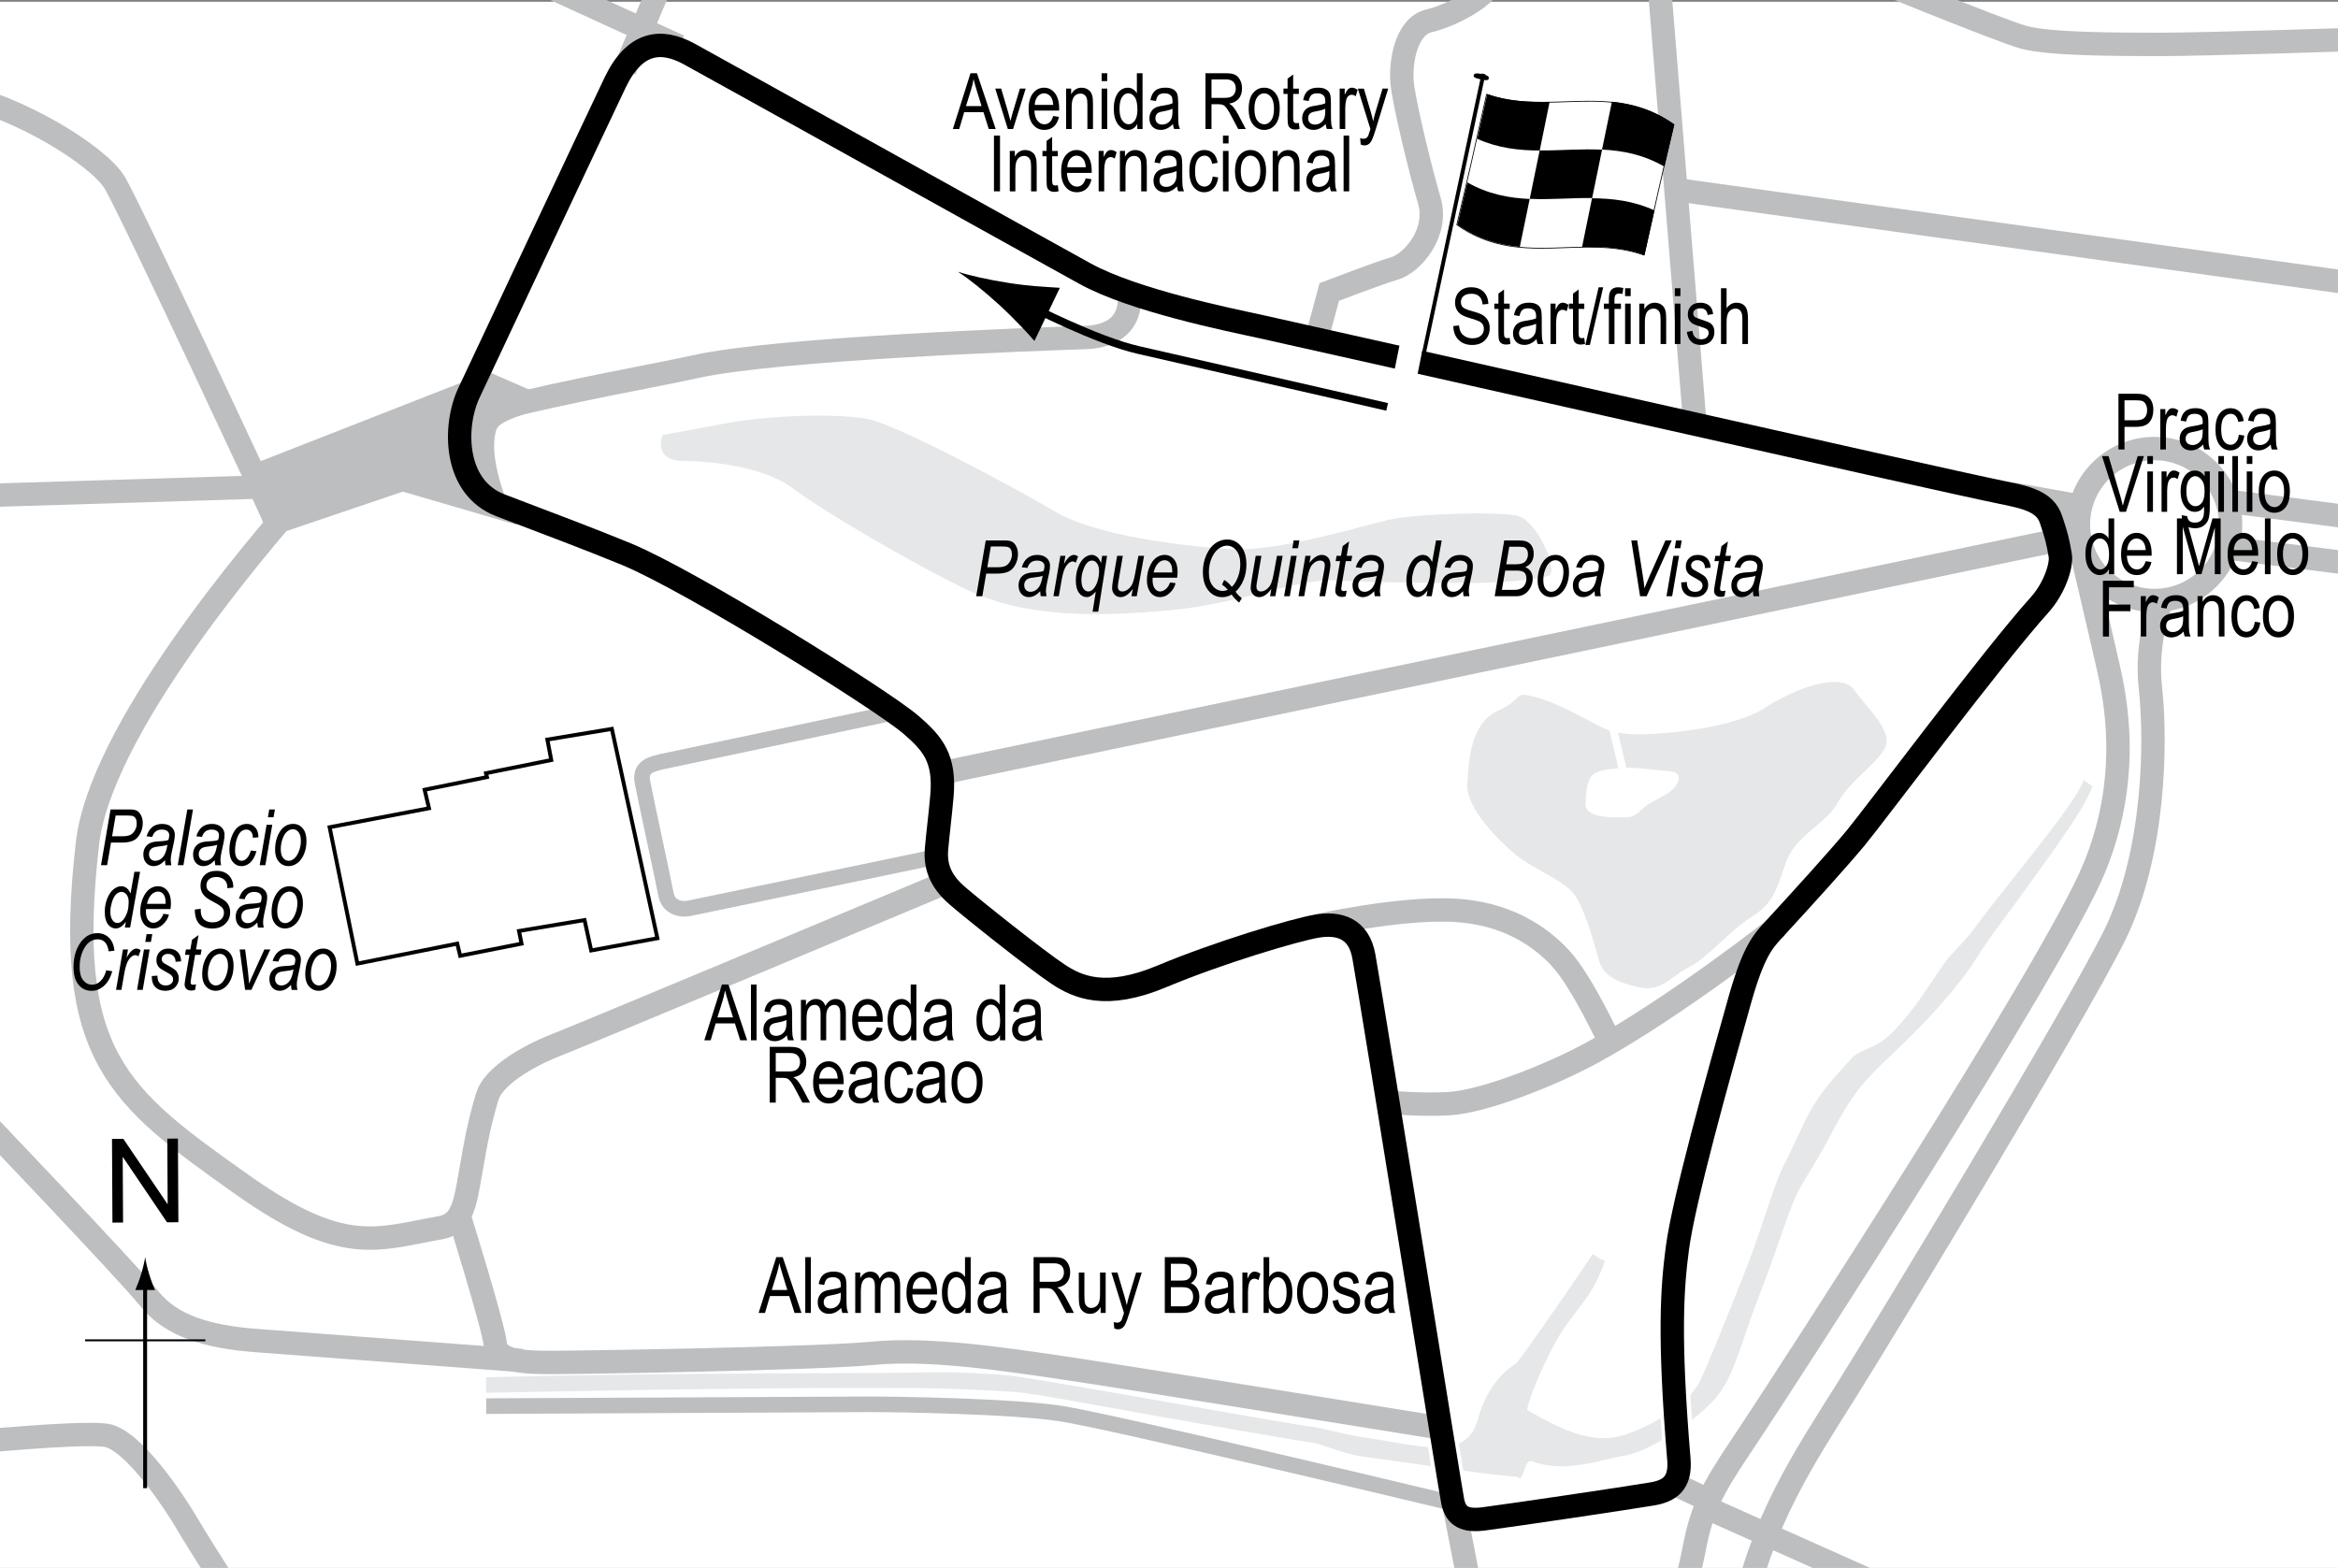 <?xml version="1.0" encoding="UTF-8"?> <svg xmlns="http://www.w3.org/2000/svg" xmlns:xlink="http://www.w3.org/1999/xlink" version="1.1" x="0px" y="0px" width="300px" height="201.236px" viewBox="0 0 300 201.236" xml:space="preserve"><rect x="0" y="0" width="300" height="201.236" fill="#808080" stroke="none"/> <g id="Background"> <rect x="-1.393" y="0.223" fill="#FFFFFF" width="303.067" height="203.181"></rect> </g> <g id="Palace"> <polygon fill="none" stroke="#000000" stroke-width="0.5" points="70.235,94.92 78.509,93.548 84.351,120.417 75.86,121.983 75.005,118.081 66.593,119.483 66.922,121.108 59.047,122.67 58.672,121.108 45.86,123.67 42.294,106.166 55.047,103.733 54.485,101.358 62.485,99.733 62.36,99.233 70.735,97.545 "></polygon> </g> <g id="Water"> <path fill="#E6E7E8" d="M197.11,89.483c2.17,0.571,5.416,2.25,7.083,3.167s2.75,1.5,5.5,1.583S222.11,93.65,226.36,90.9 s9.999-4.667,11.583-2.333s5.333,5.417,3.75,7.75s-4.332,3.917-5.916,6.75s-5.417,4.083-6.667,7.75s-1.666,5.167-4.333,6.833 s-5.751,5.333-8.084,6.5s-3.5,3.166-6.25,2.583s-4.667-1.417-5.25-3.417s-1.667-6.167-3-8.25s-5.332-3.417-7.666-5.333 s-6.416-6.083-6.25-9.083s0.416-7.834,3.916-9.417S193.943,88.649,197.11,89.483z"></path> <line fill="none" stroke="#FFFFFF" x1="206.943" y1="93.4" x2="208.777" y2="101.066"></line> <path fill="#FFFFFF" d="M209.943,98.566c1.169,0.056,2.918,0.333,4.334,0.417s1.332,1.083,0.666,2s-2.75,1.75-3.583,2.333 s-1.417,1.583-2.667,1.583s-5.334,0.25-5.25-1.75s0.25-3.334,1.25-3.917S208.193,98.483,209.943,98.566z"></path> <path fill="#E6E7E8" d="M198.693,73.9c1.396-0.523-1.416-7.25-4.166-7.75s-12.834-0.25-16.417,0.583s-14.166,4.083-20,3.75 c-5.833-0.333-17.417-1.666-22.75-4.833s-20-11-23.833-11.833s-13.166-0.5-18.333,0.5s-8.167,1.5-8.167,1.5 s-1.333,3.333,2.667,3.333c2.522,0,10,0.5,14,3.5s15.333,9.667,22.667,13.167s16.833,3.333,25.833,2.5s16.333-4.167,21.5-3.833 s12.501,0.333,17.334,0.333S198.026,74.15,198.693,73.9z"></path> <path fill="#E6E7E8" d="M192.797,189.358c-3.375-0.313-9.211-1.233-18.063-2.438c-2.411-0.328-5.252-1.648-6.327-1.777 c-1.832-0.22-10.352-1.718-19.371-3.303c-7.424-1.306-16.413-3.013-18.753-3.193c-2.134-0.164-8.608-0.467-12.548-0.498 c-21.313-0.166-53.322,0.584-55.344,0.605l-0.021-2c0.219-0.002,11.768-0.286,23.302-0.396c14.489-0.138,29.786-0.116,31.979-0.207 c4.057-0.169,10.638,0.188,12.778,0.501c2.68,0.393,9.798,1.608,18.953,3.218c8.596,1.511,17.485,3.074,19.263,3.287 c1.082,0.13,3.977,0.996,6.401,1.326c6.447,0.877,12.813,3.125,14.438-1.875c0.306-0.94,1.313-5.313,5.063-7.625 c0.276-0.17,4.438-6.063,9.813-14c0.068-0.101,0.568,0.388,0.938,0.563c0.418,0.197,0.699,0.111,0.563,0.5 c-1.75,5-3.964,6.031-6.25,10.188c-2.374,4.314-3.844,8.623-3.625,8.75c4.188,2.438,8.321,4.417,12.188,3.25 c3.313-1,8.438-3.75,10.063-7.188c0.637-1.348,3.416-8.06,5.688-13.875c2.47-6.325,3.729-11.403,5.188-14.063 c0.659-1.203,2.125-4.559,2.688-5.625c1.896-3.596,3.56-5.169,5.813-7.688c1.041-1.164,2.977-1.168,4.827-2.935 c3.13-2.988,5.15-6.584,7.235-9.502c0.59-0.826,2.58-2.717,3.563-4.063c4.278-5.862,13.076-16.042,14.125-19.188l1.125,0.813 c-1.058,3.176-6.712,10.636-13,19.25c-0.978,1.339-2.35,3.553-2.938,4.375c-2.194,3.072-5.373,6.557-8.729,9.761 c-1.819,1.738-3.392,3.238-4.38,4.343c-2.089,2.335-3.536,5.08-5.368,8.554c-0.567,1.075-2.482,4.129-3.147,5.342 c-1.396,2.545-2.612,7.109-5.06,13.375c-2.523,6.462-3.253,10.563-5.679,13.462c-2.205,2.636-8.268,6.855-11.66,7.42 c-3.161,0.527-7.771,2.354-11.914,0.742c-1.125-0.438-1.063,2.938-1.875,2L192.797,189.358z"></path> </g> <g id="Bridge"> <line fill="none" stroke="#FFFFFF" stroke-width="4" x1="184.547" y1="181.233" x2="186.11" y2="191.108"></line> <path fill="none" stroke="#FFFFFF" stroke-width="4" d="M214.86,178.358c0,0,0.5,8.313,0.625,9.313"></path> </g> <g id="Sideroads"> <ellipse fill="none" stroke="#BCBEC0" stroke-width="3" cx="276.456" cy="67.317" rx="9.763" ry="9.75"></ellipse> <path fill="none" stroke="#BCBEC0" stroke-width="3" d="M121.033,99.156l145.561-30.374c0,0,3.018,12.785,3.684,15.785 s3.749,14.083-1.584,26.917s-39.75,65.751-43.833,71.917s-6.167,8.917-7.333,14.667c-0.644,3.174-1.416,8.416-6,14.166"></path> <path fill="none" stroke="#BCBEC0" stroke-width="3" d="M144.865,37.474c0,0,1.167,5.607-5.608,5.841s-39.486,1.402-50,3.739 s-42.29,7.242-49.766,15.654S12.86,93.9,11.22,108.268c-3.119,27.322,3.89,32.465,19.89,43.798 c13.011,9.216,17.333,6.917,25.417,5.5c2.665-0.467,3.115-2.809,3.75-6.5c0.917-5.333,1.271-7.012,2.25-10.333 c0.729-2.476,4.83-5.043,8.75-6.583c4.667-1.833,50-20.833,50-20.833"></path> <path fill="none" stroke="#BCBEC0" stroke-width="3" d="M169.027,118.816c0,0,10.333-2.333,17.416-2 c6.572,0.31,10.992,3.134,13.796,6.171s6.454,10.995,6.454,10.995"></path> <path fill="none" stroke="#BCBEC0" stroke-width="3" d="M228.11,118.9c0,0-13.083,10.333-23.75,16.167 c-5.154,2.819-13.917,6.333-18.5,6.583c-3.5,0.191-7.583-0.167-7.583-0.167"></path> <line fill="none" stroke="#BCBEC0" stroke-width="3" x1="258.193" y1="63.4" x2="267.027" y2="64.983"></line> <line fill="none" stroke="#BCBEC0" stroke-width="3" x1="285.986" y1="64.343" x2="309.35" y2="67.38"></line> <line fill="none" stroke="#BCBEC0" stroke-width="3" x1="286.454" y1="70.417" x2="308.883" y2="73.221"></line> <path fill="none" stroke="#BCBEC0" stroke-width="3" d="M277.341,77.193c0,0-2.104,4.907-1.402,11.215s0.701,21.027-4.673,31.775 s-29.438,50.467-34.579,58.645s-10.747,16.589-13.084,28.505"></path> <line fill="none" stroke="#BCBEC0" stroke-width="3" x1="214.958" y1="190.511" x2="219.865" y2="192.847"></line> <line fill="none" stroke="#BCBEC0" stroke-width="3" x1="186.672" y1="193.67" x2="189.958" y2="210.604"></line> <path fill="none" stroke="#BCBEC0" stroke-width="2" d="M62.388,180.464c4.907,0,45.093-0.234,49.065-0.234 s18.224,0.234,24.533,1.168s50.437,11.521,50.437,11.521"></path> <path fill="none" stroke="#BCBEC0" stroke-width="3" d="M184.818,183.268c0,0-40.421-6.542-48.365-7.71s-17.29-2.57-24.533-1.869 s-37.617,1.168-40.888,1.168s-7.243,0-7.477-2.336s-4.673-16.588-4.673-16.588"></path> <path fill="none" stroke="#BCBEC0" stroke-width="3" d="M-3.967,141.913c0,0,20.327,21.262,23.131,24.767s7.477,4.906,13.785,5.374 s34.112,2.57,34.112,2.57"></path> <path fill="none" stroke="#BCBEC0" stroke-width="3" d="M-3.967,185.137c0,0,14.019-1.401,17.523-0.935s8.879,8.645,10.514,11.448 s7.944,12.617,7.944,12.617"></path> <line fill="none" stroke="#BCBEC0" stroke-width="3" x1="87.154" y1="5.932" x2="67.762" y2="-2.947"></line> <line fill="none" stroke="#BCBEC0" stroke-width="3" x1="80.145" y1="8.969" x2="85.986" y2="-4.816"></line> <path fill="none" stroke="#BCBEC0" stroke-width="3" d="M35.519,67.146c0,0-18.692-40.187-20.794-43.691S2.341,13.642-5.836,12.006 "></path> <path fill="#BCBEC0" d="M72.443,51.983c0,0-8.167,1.333-8.75,3.167c-1.384,4.354,2.667,12.23,2.667,12.23l-14.669-4.285 l-17.107,5.795l-3.808-8.658l31.917-12.5L72.443,51.983z"></path> <line fill="none" stroke="#BCBEC0" stroke-width="3" x1="218.922" y1="193.483" x2="247.047" y2="206.045"></line> <line fill="none" stroke="#BCBEC0" stroke-width="3" x1="264.735" y1="64.483" x2="265.047" y2="68.108"></line> <line fill="none" stroke="#BCBEC0" stroke-width="3" x1="217.528" y1="54.997" x2="212.622" y2="-5.517"></line> <path fill="none" stroke="#BCBEC0" stroke-width="3" d="M168.93,43.548l1.636-6.075c0,0,6.075-2.337,8.411-3.038 s5.606-4.672,4.438-8.645s-3.27-12.617-3.504-15.187s0.466-7.243,3.504-7.944s8.879-3.739,8.178-6.309"></path> <path fill="none" stroke="#BCBEC0" stroke-width="3" d="M238.088-3.648c0,0,18.226,7.477,21.496,8.411s12.149,0.935,17.757,0.935 s26.869-0.701,26.869-0.701"></path> <line fill="none" stroke="#BCBEC0" stroke-width="3" x1="215.425" y1="24.39" x2="306.546" y2="37.006"></line> <line fill="none" stroke="#BCBEC0" stroke-width="3" x1="-3.5" y1="63.642" x2="34.351" y2="62.474"></line> <path fill="none" stroke="#BCBEC0" stroke-width="2" d="M114.568,91.483c0,0-27.833,5.875-29.75,6.292s-2.667,1.042-2.375,2.625 c0.43,2.331,2.727,12.772,3,14.333c0.292,1.667,1.792,2.083,3.042,1.833s31.583-6.583,31.583-6.583"></path> </g> <g id="Circuit"> <path fill="none" stroke="#000000" stroke-width="3" d="M139.257,35.137C134.388,32.465,92.547,9.17,88.422,6.92 c-3.582-1.954-6.974-1.6-9.5,3.688c-2.688,5.625-15.417,32.73-18.75,39.813c-2,4.25-1.997,12.142,4.063,14.438 c5.938,2.25,12.026,4.56,16.144,6.261c8.294,3.427,32.794,18.677,36.544,21.927c2.739,2.374,4.371,4.25,3.938,9.125 c-0.25,2.813-0.454,4.18-0.688,6.75s0.756,4.364,2.625,6s10.25,8.313,13,10.125c2.468,1.626,6.07,3.287,13.313,0.25 s17.071-5.97,19.875-6.438s5.382,0.257,6.02,3.896c1.516,8.646,11.158,68.929,11.418,70.042c0.438,1.875,1.596,2.454,4.063,2.125 c4.425-0.59,17.784-2.568,21.5-3.188c2.25-0.375,3.692-1.375,3.438-4.438c-1.313-15.75-0.875-21.946-0.188-27.125 c0.813-6.125,5.106-21.561,8-31.813c1.748-6.191,2.942-7.509,4.313-9c4.25-4.625,8.204-8.987,10.541-11.791 s17.709-23.396,23.584-29.896c2.006-2.219,2.887-5.178,2.688-6.375c-0.313-1.875-0.5-2.563-1.188-4.625 c-0.754-2.26-3-2.813-6.438-3.5c-6.913-1.383-87.75-19.688-94.938-21.25C157.541,40.995,145.47,38.547,139.257,35.137z"></path> </g> <g id="Startline"> <line fill="none" stroke="#FFFFFF" stroke-width="3" x1="181.047" y1="44.608" x2="180.422" y2="47.733"></line> </g> <g id="Flag"> <g> <g> <path fill="#FFFFFF" stroke="#000000" stroke-width="0.1" d="M210.954,32.738c-8.008-2.827-16.015,1.742-24.022-3.891 c1.273-5.346,2.548-10.951,3.821-16.742c8.008,2.834,16.016-1.736,24.023,3.892C213.501,21.343,212.228,26.947,210.954,32.738z"></path> <path d="M197.568,19.321c-2.67-0.016-5.341-0.3-8.011-1.504c0.425-1.889,0.851-3.802,1.275-5.735 c2.669,0.928,5.339,1.041,8.008,0.988C198.417,15.159,197.992,17.244,197.568,19.321z"></path> <path d="M195.011,31.689c-2.67-0.254-5.339-0.984-8.009-2.843c0.425-1.784,0.851-3.598,1.275-5.437 c2.669,1.516,5.338,2.007,8.007,2.127C195.86,27.597,195.436,29.649,195.011,31.689z"></path> <path d="M204.297,25.414c-2.67-0.027-5.339,0.227-8.009,0.107c0.425-2.062,0.849-4.133,1.273-6.211 c2.669,0.017,5.339-0.234,8.008-0.101C205.146,21.268,204.721,23.337,204.297,25.414z"></path> <path d="M211.017,32.729c-2.671-0.957-5.341-1.085-8.012-1.038c0.425-2.087,0.85-4.17,1.274-6.247 c2.671,0.025,5.342,0.33,8.013,1.565C211.868,28.894,211.442,30.801,211.017,32.729z"></path> <path d="M213.572,21.39c-2.67-1.549-5.339-2.063-8.009-2.194c0.425-2.06,0.849-4.109,1.273-6.146 c2.669,0.271,5.338,1.028,8.007,2.924C214.419,17.75,213.996,19.557,213.572,21.39z"></path> </g> </g> <line fill="#FFFFFF" stroke="#000000" stroke-width="0.5" x1="190.356" y1="9.479" x2="182.686" y2="45.437"></line> <path d="M191.026,10.075c-0.04,0.19-0.146,0.304-1.008,0.12c-0.86-0.185-0.956-0.339-0.919-0.531 c0.044-0.19,0.205-0.341,1.068-0.155C191.026,9.692,191.069,9.883,191.026,10.075z"></path> <g> <path fill="none" stroke="#000000" d="M177.993,52.222c0,0-21.331-4.885-31.914-7.302c-5.458-1.247-14.002-5.675-14.002-5.675"></path> <path d="M129.544,36.332c2.56,0.396,4.312,0.468,6.45,0.605l-3.262,6.825c-0.495-0.611-2.607-2.897-4.521-4.641 c-2.049-1.868-3.984-3.403-5.306-4.253C124.396,35.364,126.806,35.91,129.544,36.332z"></path> </g> </g> <g id="North"> <g> <g> <g> <line fill="none" stroke="#000000" stroke-width="0.5" x1="18.622" y1="190.995" x2="18.622" y2="164.711"></line> <path d="M18.11,163.53c-0.25,0.827-0.479,1.364-0.746,2.027h2.522c-0.113-0.237-0.496-1.2-0.746-2.027 c-0.268-0.885-0.45-1.687-0.516-2.207C18.56,161.843,18.377,162.645,18.11,163.53z"></path> </g> </g> </g> <line fill="none" stroke="#000000" stroke-width="0.25" x1="10.917" y1="172.02" x2="26.353" y2="172.02"></line> <g> <path d="M14.428,156.91l-0.057-10.737l1.458-0.008l5.685,8.4l-0.045-8.43l1.362-0.007l0.057,10.737l-1.458,0.008l-5.685-8.407 l0.045,8.438L14.428,156.91z"></path> </g> </g> <g id="Labels"> <g> <path d="M186.482,41.847l0.732-0.078c0.039,0.394,0.128,0.701,0.266,0.92c0.139,0.22,0.337,0.396,0.594,0.53s0.547,0.2,0.869,0.2 c0.462,0,0.821-0.113,1.076-0.338c0.256-0.226,0.384-0.519,0.384-0.88c0-0.211-0.046-0.396-0.14-0.553 c-0.092-0.158-0.232-0.287-0.42-0.388c-0.187-0.101-0.591-0.243-1.213-0.427c-0.554-0.165-0.947-0.33-1.182-0.496 s-0.417-0.377-0.547-0.632s-0.195-0.544-0.195-0.867c0-0.58,0.188-1.053,0.562-1.421s0.879-0.552,1.514-0.552 c0.437,0,0.817,0.086,1.146,0.259c0.326,0.172,0.58,0.42,0.762,0.742c0.18,0.322,0.277,0.702,0.29,1.138l-0.747,0.068 c-0.039-0.465-0.178-0.811-0.418-1.035c-0.238-0.225-0.575-0.337-1.008-0.337c-0.439,0-0.774,0.099-1.006,0.295 s-0.347,0.452-0.347,0.764c0,0.29,0.085,0.514,0.254,0.674c0.169,0.159,0.55,0.321,1.143,0.484c0.579,0.16,0.985,0.299,1.22,0.417 c0.358,0.183,0.628,0.423,0.811,0.721c0.183,0.298,0.274,0.653,0.274,1.066c0,0.41-0.096,0.783-0.288,1.119 c-0.192,0.337-0.453,0.593-0.783,0.769c-0.331,0.175-0.729,0.263-1.194,0.263c-0.726,0-1.305-0.218-1.735-0.654 C186.722,43.184,186.499,42.593,186.482,41.847z"></path> <path d="M193.713,43.366l0.098,0.776c-0.198,0.052-0.378,0.078-0.537,0.078c-0.251,0-0.452-0.05-0.605-0.149 s-0.258-0.235-0.315-0.408c-0.057-0.172-0.085-0.516-0.085-1.03V39.65h-0.527v-0.684h0.527v-1.284l0.718-0.527v1.812h0.728v0.684 h-0.728v3.032c0,0.28,0.021,0.46,0.063,0.542c0.062,0.117,0.178,0.176,0.347,0.176C193.477,43.4,193.583,43.389,193.713,43.366z"></path> <path d="M197.161,43.512c-0.241,0.25-0.491,0.439-0.752,0.566s-0.53,0.19-0.811,0.19c-0.442,0-0.796-0.133-1.06-0.4 s-0.396-0.626-0.396-1.079c0-0.299,0.062-0.565,0.186-0.796s0.293-0.412,0.508-0.542s0.54-0.226,0.977-0.288 c0.586-0.086,1.016-0.188,1.289-0.308l0.005-0.225c0-0.355-0.063-0.604-0.19-0.747c-0.179-0.208-0.454-0.313-0.825-0.313 c-0.335,0-0.586,0.069-0.752,0.208s-0.288,0.4-0.366,0.783l-0.708-0.117c0.101-0.557,0.305-0.962,0.613-1.216 c0.307-0.254,0.747-0.381,1.32-0.381c0.446,0,0.796,0.084,1.05,0.251s0.414,0.375,0.481,0.623c0.066,0.248,0.1,0.609,0.1,1.084 v1.172c0,0.82,0.016,1.337,0.047,1.55c0.03,0.213,0.092,0.421,0.183,0.623h-0.752C197.232,43.973,197.183,43.76,197.161,43.512z M197.102,41.549c-0.264,0.13-0.656,0.241-1.177,0.332c-0.303,0.052-0.515,0.111-0.635,0.178s-0.214,0.161-0.281,0.283 c-0.066,0.122-0.1,0.263-0.1,0.422c0,0.248,0.076,0.445,0.229,0.593s0.364,0.222,0.635,0.222c0.257,0,0.491-0.067,0.7-0.2 c0.211-0.133,0.367-0.312,0.472-0.535s0.156-0.548,0.156-0.974V41.549z"></path> <path d="M198.953,44.152v-5.186h0.649v0.786c0.166-0.365,0.318-0.606,0.456-0.725c0.139-0.119,0.294-0.178,0.467-0.178 c0.241,0,0.486,0.094,0.737,0.283l-0.244,0.815c-0.179-0.127-0.354-0.19-0.522-0.19c-0.153,0-0.293,0.054-0.42,0.161 s-0.217,0.257-0.269,0.449c-0.091,0.335-0.137,0.692-0.137,1.069v2.715H198.953z"></path> <path d="M203.284,43.366l0.098,0.776c-0.198,0.052-0.378,0.078-0.537,0.078c-0.251,0-0.452-0.05-0.605-0.149 s-0.258-0.235-0.315-0.408c-0.057-0.172-0.085-0.516-0.085-1.03V39.65h-0.527v-0.684h0.527v-1.284l0.718-0.527v1.812h0.728v0.684 h-0.728v3.032c0,0.28,0.021,0.46,0.063,0.542c0.062,0.117,0.178,0.176,0.347,0.176C203.047,43.4,203.154,43.389,203.284,43.366z"></path> <path d="M203.426,44.269l1.7-7.397h0.586l-1.705,7.397H203.426z"></path> <path d="M206.443,44.152V39.65h-0.64v-0.684h0.64v-0.552c0-0.407,0.042-0.712,0.127-0.916s0.215-0.359,0.39-0.466 s0.394-0.161,0.658-0.161c0.206,0,0.431,0.031,0.676,0.093l-0.107,0.762c-0.149-0.033-0.291-0.049-0.425-0.049 c-0.215,0-0.369,0.056-0.461,0.168c-0.094,0.112-0.14,0.326-0.14,0.642v0.479h0.83v0.684h-0.83v4.502H206.443z"></path> <path d="M208.523,38.004v-1.011h0.718v1.011H208.523z M208.523,44.152v-5.186h0.718v5.186H208.523z"></path> <path d="M210.344,44.152v-5.186h0.649v0.732c0.156-0.285,0.347-0.498,0.572-0.638c0.227-0.141,0.485-0.211,0.778-0.211 c0.227,0,0.438,0.045,0.631,0.134s0.35,0.207,0.468,0.352c0.119,0.145,0.207,0.333,0.266,0.564s0.088,0.586,0.088,1.064v3.188 h-0.718v-3.158c0-0.381-0.032-0.66-0.098-0.836c-0.065-0.176-0.167-0.312-0.306-0.408c-0.138-0.096-0.298-0.144-0.48-0.144 c-0.345,0-0.62,0.129-0.825,0.386s-0.308,0.699-0.308,1.325v2.835H210.344z"></path> <path d="M214.905,38.004v-1.011h0.718v1.011H214.905z M214.905,44.152v-5.186h0.718v5.186H214.905z"></path> <path d="M216.448,42.599l0.718-0.137c0.042,0.366,0.157,0.639,0.346,0.816c0.188,0.179,0.438,0.268,0.75,0.268 c0.313,0,0.554-0.077,0.724-0.232c0.171-0.155,0.256-0.351,0.256-0.588c0-0.205-0.073-0.365-0.22-0.479 c-0.101-0.078-0.345-0.176-0.732-0.293c-0.56-0.172-0.935-0.319-1.123-0.439s-0.335-0.282-0.439-0.483s-0.156-0.431-0.156-0.688 c0-0.443,0.142-0.802,0.425-1.079s0.676-0.415,1.177-0.415c0.315,0,0.594,0.057,0.832,0.171c0.24,0.114,0.423,0.267,0.55,0.459 s0.215,0.467,0.264,0.825l-0.703,0.117c-0.065-0.566-0.373-0.85-0.923-0.85c-0.313,0-0.545,0.063-0.698,0.187 c-0.153,0.125-0.229,0.285-0.229,0.479c0,0.191,0.073,0.342,0.22,0.453c0.089,0.064,0.35,0.168,0.783,0.311 c0.597,0.189,0.982,0.34,1.157,0.453s0.312,0.266,0.409,0.46c0.097,0.194,0.146,0.425,0.146,0.692 c0,0.496-0.157,0.897-0.471,1.203c-0.314,0.307-0.743,0.46-1.287,0.46C217.202,44.269,216.611,43.712,216.448,42.599z"></path> <path d="M220.828,44.152v-7.158h0.718v2.568c0.169-0.238,0.36-0.416,0.573-0.535c0.214-0.119,0.449-0.178,0.706-0.178 c0.452,0,0.81,0.144,1.071,0.432c0.263,0.288,0.394,0.816,0.394,1.584v3.286h-0.718v-3.286c0-0.449-0.08-0.771-0.239-0.967 s-0.379-0.293-0.659-0.293c-0.313,0-0.578,0.125-0.799,0.376c-0.219,0.25-0.329,0.695-0.329,1.333v2.837H220.828z"></path> </g> <g> <path d="M122.265,16.557l2.264-7.158h0.83l2.404,7.158h-0.889l-0.683-2.168h-2.47l-0.638,2.168H122.265z M123.949,13.618h1.999 l-0.61-1.982c-0.188-0.609-0.327-1.104-0.414-1.484c-0.076,0.459-0.184,0.915-0.322,1.367L123.949,13.618z"></path> <path d="M129.321,16.557l-1.617-5.186h0.762l0.915,3.105c0.104,0.352,0.195,0.7,0.273,1.045c0.063-0.273,0.15-0.602,0.265-0.986 l0.949-3.164h0.742l-1.617,5.186H129.321z"></path> <path d="M135.141,14.887L135.883,15c-0.124,0.553-0.348,0.971-0.672,1.252c-0.323,0.282-0.725,0.422-1.203,0.422 c-0.603,0-1.09-0.229-1.463-0.686c-0.372-0.458-0.559-1.117-0.559-1.98c0-0.895,0.188-1.578,0.564-2.048 c0.375-0.47,0.852-0.706,1.428-0.706c0.55,0,1.009,0.231,1.377,0.693s0.552,1.131,0.552,2.007l-0.005,0.234h-3.174 c0.029,0.583,0.164,1.022,0.405,1.318s0.534,0.444,0.879,0.444C134.553,15.952,134.929,15.597,135.141,14.887z M132.772,13.466 h2.373c-0.032-0.449-0.129-0.785-0.288-1.006c-0.231-0.322-0.525-0.483-0.884-0.483c-0.322,0-0.598,0.134-0.825,0.403 S132.795,13.011,132.772,13.466z"></path> <path d="M136.796,16.557v-5.186h0.649v0.732c0.156-0.285,0.347-0.498,0.572-0.638c0.227-0.141,0.485-0.211,0.778-0.211 c0.227,0,0.438,0.045,0.631,0.134s0.35,0.207,0.468,0.352c0.119,0.145,0.207,0.333,0.266,0.564s0.088,0.586,0.088,1.064v3.188 h-0.718v-3.158c0-0.381-0.032-0.66-0.098-0.836c-0.065-0.176-0.167-0.312-0.306-0.408c-0.138-0.096-0.298-0.144-0.48-0.144 c-0.345,0-0.62,0.129-0.825,0.386s-0.308,0.699-0.308,1.325v2.835H136.796z"></path> <path d="M141.356,10.41V9.399h0.718v1.011H141.356z M141.356,16.557v-5.186h0.718v5.186H141.356z"></path> <path d="M145.932,16.557v-0.654c-0.13,0.25-0.298,0.442-0.503,0.574s-0.427,0.198-0.664,0.198c-0.501,0-0.935-0.237-1.302-0.71 c-0.365-0.474-0.549-1.14-0.549-2c0-0.589,0.081-1.089,0.244-1.499c0.162-0.41,0.379-0.714,0.65-0.913s0.572-0.298,0.904-0.298 c0.237,0,0.457,0.063,0.66,0.188s0.372,0.3,0.505,0.525V9.399h0.728v7.158H145.932z M143.651,13.969 c0,0.67,0.116,1.168,0.35,1.494c0.232,0.326,0.504,0.488,0.813,0.488c0.306,0,0.571-0.156,0.796-0.469s0.337-0.785,0.337-1.416 c0-0.726-0.112-1.256-0.337-1.589s-0.508-0.5-0.85-0.5c-0.304,0-0.563,0.16-0.782,0.481 C143.761,12.779,143.651,13.282,143.651,13.969z"></path> <path d="M150.507,15.917c-0.241,0.25-0.491,0.439-0.752,0.566s-0.53,0.19-0.811,0.19c-0.442,0-0.796-0.133-1.06-0.4 s-0.396-0.626-0.396-1.079c0-0.299,0.062-0.565,0.186-0.796s0.293-0.412,0.508-0.542s0.54-0.226,0.977-0.288 c0.586-0.086,1.016-0.188,1.289-0.308l0.005-0.225c0-0.355-0.063-0.604-0.19-0.747c-0.179-0.208-0.454-0.313-0.825-0.313 c-0.335,0-0.586,0.069-0.752,0.208s-0.288,0.4-0.366,0.783l-0.708-0.117c0.101-0.557,0.305-0.962,0.613-1.216 c0.307-0.254,0.747-0.381,1.32-0.381c0.446,0,0.796,0.084,1.05,0.251s0.414,0.375,0.481,0.623c0.066,0.248,0.1,0.609,0.1,1.084 v1.172c0,0.82,0.016,1.337,0.047,1.55c0.03,0.213,0.092,0.421,0.183,0.623h-0.752C150.578,16.378,150.529,16.165,150.507,15.917z M150.448,13.955c-0.264,0.13-0.656,0.241-1.177,0.332c-0.303,0.052-0.515,0.111-0.635,0.178s-0.214,0.161-0.281,0.283 c-0.066,0.122-0.1,0.263-0.1,0.422c0,0.248,0.076,0.445,0.229,0.593s0.364,0.222,0.635,0.222c0.257,0,0.491-0.067,0.7-0.2 c0.211-0.133,0.367-0.312,0.472-0.535s0.156-0.548,0.156-0.974V13.955z"></path> <path d="M154.677,16.557V9.399h2.603c0.544,0,0.945,0.067,1.203,0.2c0.26,0.133,0.472,0.355,0.638,0.666s0.249,0.671,0.249,1.081 c0,0.54-0.141,0.978-0.422,1.313c-0.282,0.335-0.691,0.548-1.229,0.639c0.218,0.131,0.384,0.264,0.498,0.398 c0.231,0.273,0.435,0.578,0.61,0.913l1.025,1.948h-0.977l-0.783-1.488c-0.303-0.583-0.532-0.975-0.687-1.177 s-0.304-0.338-0.448-0.409c-0.145-0.07-0.348-0.105-0.607-0.105h-0.897v3.179H154.677z M155.453,12.558h1.67 c0.364,0,0.642-0.044,0.83-0.132s0.339-0.226,0.449-0.415s0.166-0.409,0.166-0.659c0-0.361-0.105-0.646-0.317-0.852 s-0.525-0.31-0.942-0.31h-1.855V12.558z"></path> <path d="M160.224,13.964c0-0.895,0.188-1.571,0.563-2.026c0.377-0.456,0.852-0.684,1.428-0.684c0.566,0,1.041,0.228,1.422,0.684 s0.57,1.113,0.57,1.973c0,0.931-0.188,1.625-0.561,2.08c-0.375,0.456-0.852,0.684-1.432,0.684c-0.568,0-1.043-0.229-1.422-0.686 C160.413,15.531,160.224,14.856,160.224,13.964z M160.961,13.962c0,0.671,0.122,1.171,0.366,1.499 c0.244,0.328,0.546,0.491,0.908,0.491c0.34,0,0.629-0.166,0.873-0.496c0.242-0.331,0.363-0.829,0.363-1.494 c0-0.668-0.123-1.166-0.367-1.494s-0.547-0.491-0.908-0.491c-0.342,0-0.633,0.165-0.874,0.494 C161.081,12.8,160.961,13.297,160.961,13.962z"></path> <path d="M166.659,15.771l0.098,0.776c-0.197,0.052-0.377,0.078-0.537,0.078c-0.25,0-0.451-0.05-0.605-0.149 c-0.152-0.099-0.258-0.235-0.314-0.408s-0.086-0.516-0.086-1.03v-2.983h-0.527v-0.684h0.527v-1.284l0.719-0.527v1.812h0.727v0.684 h-0.727v3.032c0,0.28,0.021,0.46,0.063,0.542c0.063,0.117,0.178,0.176,0.348,0.176C166.422,15.805,166.53,15.794,166.659,15.771z"></path> <path d="M170.106,15.917c-0.24,0.25-0.49,0.439-0.752,0.566c-0.26,0.127-0.529,0.19-0.811,0.19c-0.441,0-0.795-0.133-1.059-0.4 s-0.396-0.626-0.396-1.079c0-0.299,0.063-0.565,0.186-0.796c0.125-0.231,0.293-0.412,0.508-0.542s0.541-0.226,0.977-0.288 c0.586-0.086,1.016-0.188,1.289-0.308l0.006-0.225c0-0.355-0.064-0.604-0.191-0.747c-0.178-0.208-0.453-0.313-0.824-0.313 c-0.336,0-0.586,0.069-0.752,0.208s-0.289,0.4-0.367,0.783l-0.707-0.117c0.1-0.557,0.305-0.962,0.613-1.216 c0.307-0.254,0.746-0.381,1.32-0.381c0.445,0,0.795,0.084,1.049,0.251s0.414,0.375,0.482,0.623c0.066,0.248,0.1,0.609,0.1,1.084 v1.172c0,0.82,0.016,1.337,0.047,1.55c0.029,0.213,0.092,0.421,0.182,0.623h-0.752C170.178,16.378,170.129,16.165,170.106,15.917z M170.047,13.955c-0.264,0.13-0.656,0.241-1.176,0.332c-0.303,0.052-0.516,0.111-0.635,0.178 c-0.121,0.067-0.215,0.161-0.281,0.283s-0.1,0.263-0.1,0.422c0,0.248,0.076,0.445,0.229,0.593 c0.154,0.148,0.365,0.222,0.635,0.222c0.258,0,0.492-0.067,0.701-0.2c0.211-0.133,0.367-0.312,0.471-0.535 c0.105-0.223,0.156-0.548,0.156-0.974V13.955z"></path> <path d="M171.899,16.557v-5.186h0.648v0.786c0.166-0.365,0.318-0.606,0.457-0.725s0.293-0.178,0.467-0.178 c0.24,0,0.486,0.094,0.736,0.283l-0.244,0.815c-0.178-0.127-0.354-0.19-0.521-0.19c-0.154,0-0.293,0.054-0.42,0.161 s-0.217,0.257-0.27,0.449c-0.09,0.335-0.137,0.692-0.137,1.069v2.715H171.899z"></path> <path d="M174.604,18.554l-0.078-0.825c0.158,0.052,0.297,0.078,0.41,0.078c0.152,0,0.279-0.031,0.379-0.093 s0.182-0.158,0.246-0.288c0.023-0.046,0.117-0.333,0.283-0.861l-1.617-5.193h0.777l0.889,3.001c0.109,0.374,0.213,0.774,0.307,1.2 c0.082-0.403,0.18-0.797,0.293-1.181l0.908-3.021h0.723l-1.613,5.273c-0.211,0.684-0.379,1.14-0.5,1.37 c-0.123,0.229-0.262,0.395-0.416,0.496s-0.33,0.151-0.525,0.151C174.93,18.662,174.776,18.626,174.604,18.554z"></path> <path d="M127.539,24.557v-7.158h0.776v7.158H127.539z"></path> <path d="M129.57,24.557v-5.186h0.649v0.732c0.156-0.285,0.347-0.498,0.572-0.638c0.227-0.141,0.485-0.211,0.778-0.211 c0.227,0,0.438,0.045,0.631,0.134s0.35,0.207,0.468,0.352c0.119,0.145,0.207,0.333,0.266,0.564s0.088,0.586,0.088,1.064v3.188 h-0.718v-3.158c0-0.381-0.032-0.66-0.098-0.836c-0.065-0.176-0.167-0.312-0.305-0.408c-0.139-0.096-0.299-0.144-0.481-0.144 c-0.345,0-0.62,0.129-0.825,0.386s-0.308,0.699-0.308,1.325v2.835H129.57z"></path> <path d="M135.732,23.771l0.098,0.776c-0.198,0.052-0.378,0.078-0.537,0.078c-0.251,0-0.452-0.05-0.605-0.149 s-0.258-0.235-0.314-0.408c-0.058-0.172-0.086-0.516-0.086-1.03v-2.983h-0.527v-0.684h0.527v-1.284l0.718-0.527v1.812h0.728v0.684 h-0.728v3.032c0,0.28,0.021,0.46,0.063,0.542c0.062,0.117,0.178,0.176,0.347,0.176C135.496,23.805,135.603,23.794,135.732,23.771z "></path> <path d="M139.316,22.887L140.059,23c-0.124,0.553-0.348,0.971-0.672,1.252c-0.323,0.282-0.725,0.422-1.203,0.422 c-0.603,0-1.09-0.229-1.463-0.686c-0.372-0.458-0.559-1.117-0.559-1.98c0-0.895,0.188-1.578,0.564-2.048 c0.375-0.47,0.852-0.706,1.428-0.706c0.55,0,1.009,0.231,1.377,0.693s0.552,1.131,0.552,2.007l-0.005,0.234h-3.174 c0.029,0.583,0.164,1.022,0.405,1.318s0.534,0.444,0.879,0.444C138.729,23.952,139.104,23.597,139.316,22.887z M136.948,21.466 h2.373c-0.032-0.449-0.129-0.785-0.288-1.006c-0.231-0.322-0.525-0.483-0.884-0.483c-0.322,0-0.598,0.134-0.825,0.403 S136.971,21.011,136.948,21.466z"></path> <path d="M140.972,24.557v-5.186h0.649v0.786c0.166-0.365,0.318-0.606,0.457-0.725c0.138-0.119,0.293-0.178,0.466-0.178 c0.241,0,0.486,0.094,0.737,0.283l-0.244,0.815c-0.179-0.127-0.354-0.19-0.522-0.19c-0.153,0-0.293,0.054-0.42,0.161 s-0.217,0.257-0.269,0.449c-0.091,0.335-0.137,0.692-0.137,1.069v2.715H140.972z"></path> <path d="M143.701,24.557v-5.186h0.649v0.732c0.156-0.285,0.347-0.498,0.572-0.638c0.227-0.141,0.485-0.211,0.778-0.211 c0.227,0,0.438,0.045,0.631,0.134s0.35,0.207,0.468,0.352c0.119,0.145,0.207,0.333,0.266,0.564s0.088,0.586,0.088,1.064v3.188 h-0.718v-3.158c0-0.381-0.032-0.66-0.098-0.836c-0.065-0.176-0.167-0.312-0.305-0.408c-0.139-0.096-0.299-0.144-0.481-0.144 c-0.345,0-0.62,0.129-0.825,0.386s-0.308,0.699-0.308,1.325v2.835H143.701z"></path> <path d="M151.03,23.917c-0.241,0.25-0.491,0.439-0.752,0.566s-0.53,0.19-0.811,0.19c-0.442,0-0.796-0.133-1.06-0.4 s-0.396-0.626-0.396-1.079c0-0.299,0.062-0.565,0.186-0.796s0.293-0.412,0.508-0.542s0.54-0.226,0.977-0.288 c0.586-0.086,1.016-0.188,1.289-0.308l0.005-0.225c0-0.355-0.063-0.604-0.19-0.747c-0.179-0.208-0.454-0.313-0.825-0.313 c-0.335,0-0.586,0.069-0.752,0.208s-0.288,0.4-0.366,0.783l-0.708-0.117c0.101-0.557,0.305-0.962,0.613-1.216 c0.307-0.254,0.747-0.381,1.32-0.381c0.446,0,0.796,0.084,1.05,0.251s0.414,0.375,0.481,0.623c0.066,0.248,0.1,0.609,0.1,1.084 v1.172c0,0.82,0.016,1.337,0.047,1.55c0.03,0.213,0.092,0.421,0.183,0.623h-0.752C151.102,24.378,151.053,24.165,151.03,23.917z M150.972,21.955c-0.264,0.13-0.656,0.241-1.177,0.332c-0.303,0.052-0.515,0.111-0.635,0.178s-0.214,0.161-0.281,0.283 c-0.066,0.122-0.1,0.263-0.1,0.422c0,0.248,0.076,0.445,0.229,0.593s0.364,0.222,0.635,0.222c0.257,0,0.491-0.067,0.7-0.2 c0.211-0.133,0.367-0.312,0.472-0.535s0.156-0.548,0.156-0.974V21.955z"></path> <path d="M155.605,22.658l0.708,0.112c-0.081,0.619-0.286,1.09-0.612,1.416c-0.328,0.326-0.721,0.488-1.18,0.488 c-0.557,0-1.015-0.229-1.375-0.686c-0.359-0.458-0.539-1.134-0.539-2.029c0-0.902,0.182-1.578,0.545-2.029 c0.362-0.451,0.829-0.676,1.398-0.676c0.439,0,0.81,0.137,1.111,0.41c0.301,0.273,0.493,0.684,0.578,1.23l-0.698,0.127 c-0.068-0.35-0.188-0.611-0.356-0.785c-0.169-0.173-0.373-0.26-0.61-0.26c-0.354,0-0.648,0.157-0.882,0.471 c-0.232,0.314-0.349,0.813-0.349,1.497c0,0.707,0.111,1.217,0.335,1.533c0.223,0.316,0.508,0.474,0.856,0.474 c0.273,0,0.507-0.105,0.7-0.315C155.431,23.427,155.554,23.101,155.605,22.658z"></path> <path d="M156.924,18.41v-1.011h0.718v1.011H156.924z M156.924,24.557v-5.186h0.718v5.186H156.924z"></path> <path d="M158.472,21.964c0-0.895,0.188-1.571,0.563-2.026c0.377-0.456,0.853-0.684,1.429-0.684c0.566,0,1.041,0.228,1.421,0.684 s0.57,1.113,0.57,1.973c0,0.931-0.188,1.625-0.561,2.08c-0.375,0.456-0.852,0.684-1.431,0.684c-0.569,0-1.044-0.229-1.423-0.686 C158.661,23.531,158.472,22.856,158.472,21.964z M159.209,21.962c0,0.671,0.122,1.171,0.366,1.499s0.547,0.491,0.908,0.491 c0.339,0,0.629-0.166,0.872-0.496c0.243-0.331,0.364-0.829,0.364-1.494c0-0.668-0.123-1.166-0.367-1.494 c-0.244-0.328-0.547-0.491-0.908-0.491c-0.342,0-0.633,0.165-0.874,0.494S159.209,21.297,159.209,21.962z"></path> <path d="M163.305,24.557v-5.186h0.65v0.732c0.156-0.285,0.346-0.498,0.572-0.638c0.227-0.141,0.484-0.211,0.777-0.211 c0.227,0,0.438,0.045,0.631,0.134s0.35,0.207,0.469,0.352s0.207,0.333,0.266,0.564s0.088,0.586,0.088,1.064v3.188h-0.719v-3.158 c0-0.381-0.031-0.66-0.098-0.836c-0.064-0.176-0.166-0.312-0.305-0.408s-0.299-0.144-0.48-0.144c-0.346,0-0.621,0.129-0.826,0.386 s-0.307,0.699-0.307,1.325v2.835H163.305z"></path> <path d="M170.635,23.917c-0.242,0.25-0.492,0.439-0.752,0.566c-0.262,0.127-0.531,0.19-0.811,0.19c-0.443,0-0.797-0.133-1.061-0.4 s-0.395-0.626-0.395-1.079c0-0.299,0.061-0.565,0.186-0.796c0.123-0.231,0.293-0.412,0.508-0.542s0.539-0.226,0.977-0.288 c0.586-0.086,1.016-0.188,1.289-0.308l0.004-0.225c0-0.355-0.063-0.604-0.189-0.747c-0.18-0.208-0.455-0.313-0.826-0.313 c-0.334,0-0.586,0.069-0.752,0.208s-0.287,0.4-0.365,0.783l-0.709-0.117c0.102-0.557,0.307-0.962,0.613-1.216 c0.309-0.254,0.748-0.381,1.32-0.381c0.447,0,0.797,0.084,1.051,0.251s0.414,0.375,0.48,0.623s0.1,0.609,0.1,1.084v1.172 c0,0.82,0.016,1.337,0.047,1.55s0.092,0.421,0.184,0.623h-0.752C170.706,24.378,170.657,24.165,170.635,23.917z M170.577,21.955 c-0.264,0.13-0.656,0.241-1.178,0.332c-0.303,0.052-0.514,0.111-0.635,0.178c-0.119,0.067-0.213,0.161-0.279,0.283 c-0.068,0.122-0.102,0.263-0.102,0.422c0,0.248,0.076,0.445,0.23,0.593c0.152,0.148,0.363,0.222,0.635,0.222 c0.256,0,0.49-0.067,0.701-0.2c0.209-0.133,0.365-0.312,0.471-0.535c0.104-0.223,0.156-0.548,0.156-0.974V21.955z"></path> <path d="M172.403,24.557v-7.158h0.717v7.158H172.403z"></path> </g> <g> <path d="M125.26,76.519l1.226-7.158h2.45c0.422,0,0.736,0.058,0.942,0.173s0.382,0.315,0.526,0.598s0.217,0.612,0.217,0.986 c0,0.485-0.116,0.943-0.349,1.375c-0.231,0.431-0.535,0.726-0.91,0.884s-0.827,0.237-1.356,0.237h-1.461l-0.498,2.905H125.26z M126.684,72.803h1.289c0.467,0,0.816-0.058,1.05-0.173s0.429-0.31,0.586-0.583s0.236-0.573,0.236-0.898 c0-0.25-0.041-0.451-0.122-0.601s-0.19-0.255-0.33-0.317s-0.391-0.093-0.754-0.093h-1.499L126.684,72.803z"></path> <path d="M133.471,75.875c-0.267,0.28-0.518,0.477-0.751,0.591c-0.234,0.114-0.473,0.171-0.713,0.171 c-0.377,0-0.69-0.135-0.939-0.405s-0.373-0.638-0.373-1.104c0-0.332,0.073-0.622,0.22-0.869s0.352-0.437,0.616-0.569 c0.264-0.132,0.643-0.209,1.135-0.232c0.415-0.023,0.7-0.047,0.855-0.073c0.154-0.026,0.286-0.065,0.396-0.117 c0.069-0.248,0.104-0.449,0.104-0.605c0-0.217-0.082-0.391-0.246-0.521s-0.402-0.196-0.714-0.196 c-0.626,0-1.032,0.313-1.219,0.938l-0.732-0.073c0.316-1.061,0.981-1.592,1.995-1.592c0.5,0,0.897,0.131,1.19,0.393 c0.293,0.262,0.44,0.591,0.44,0.988c0,0.272-0.039,0.592-0.116,0.958l-0.279,1.283c-0.089,0.408-0.134,0.739-0.134,0.992 c0,0.174,0.028,0.404,0.083,0.688h-0.744C133.51,76.356,133.485,76.142,133.471,75.875z M133.79,73.892 c-0.183,0.084-0.49,0.15-0.925,0.195c-0.444,0.045-0.749,0.104-0.915,0.176s-0.295,0.181-0.388,0.327 c-0.094,0.146-0.14,0.316-0.14,0.508c0,0.264,0.074,0.472,0.222,0.625s0.345,0.229,0.592,0.229c0.232,0,0.458-0.072,0.675-0.215 s0.394-0.35,0.529-0.62C133.577,74.848,133.693,74.439,133.79,73.892z"></path> <path d="M135.171,76.519l0.888-5.186h0.645l-0.182,1.06c0.425-0.785,0.852-1.177,1.279-1.177c0.146,0,0.324,0.063,0.535,0.19 l-0.298,0.82c-0.126-0.111-0.259-0.166-0.398-0.166c-0.266,0-0.531,0.175-0.795,0.525c-0.265,0.35-0.472,0.968-0.622,1.853 l-0.363,2.08H135.171z"></path> <path d="M140.606,75.928c-0.407,0.472-0.791,0.708-1.151,0.708c-0.392,0-0.725-0.179-0.999-0.537s-0.412-0.885-0.412-1.582 c0-0.651,0.104-1.239,0.313-1.763c0.21-0.524,0.47-0.912,0.78-1.162s0.628-0.376,0.951-0.376c0.247,0,0.476,0.088,0.685,0.264 s0.377,0.444,0.504,0.805l0.149-0.952h0.632l-1.139,7.173h-0.721L140.606,75.928z M138.761,74.407 c0,0.517,0.086,0.896,0.259,1.139s0.384,0.363,0.634,0.363c0.191,0,0.375-0.08,0.552-0.239c0.246-0.218,0.444-0.55,0.596-0.998 c0.15-0.447,0.227-0.906,0.227-1.377c0-0.426-0.089-0.758-0.266-0.995s-0.386-0.356-0.626-0.356c-0.215,0-0.403,0.07-0.564,0.21 c-0.215,0.188-0.403,0.505-0.566,0.951S138.761,73.984,138.761,74.407z"></path> <path d="M145.353,75.577c-0.51,0.706-1.031,1.059-1.563,1.059c-0.31,0-0.568-0.111-0.777-0.332 c-0.21-0.221-0.314-0.506-0.314-0.854c0-0.221,0.045-0.596,0.136-1.123l0.512-2.993h0.729l-0.565,3.316 c-0.049,0.277-0.073,0.489-0.073,0.638c0,0.204,0.05,0.358,0.151,0.463c0.101,0.105,0.242,0.158,0.425,0.158 c0.257,0,0.513-0.103,0.769-0.31s0.442-0.465,0.562-0.775c0.119-0.311,0.225-0.728,0.318-1.251l0.41-2.239h0.729l-0.942,5.186 h-0.674L145.353,75.577z"></path> <path d="M150.138,74.756l0.708,0.088c-0.117,0.504-0.39,0.944-0.816,1.318c-0.355,0.316-0.751,0.474-1.188,0.474 c-0.31,0-0.592-0.084-0.846-0.251s-0.456-0.418-0.606-0.752c-0.149-0.333-0.225-0.731-0.225-1.194 c0-0.609,0.114-1.177,0.345-1.704c0.229-0.527,0.51-0.912,0.842-1.155s0.691-0.364,1.079-0.364c0.491,0,0.893,0.187,1.204,0.562 c0.311,0.375,0.466,0.903,0.466,1.587c0,0.254-0.018,0.514-0.054,0.781h-3.14c-0.01,0.104-0.015,0.196-0.015,0.277 c0,0.487,0.093,0.856,0.279,1.108s0.41,0.377,0.672,0.377c0.249,0,0.493-0.099,0.733-0.296S150.004,75.129,150.138,74.756z M148.025,73.472h2.392v-0.181c0-0.464-0.092-0.812-0.274-1.043c-0.183-0.231-0.415-0.348-0.699-0.348 c-0.307,0-0.588,0.131-0.844,0.392C148.343,72.553,148.152,72.946,148.025,73.472z"></path> <path d="M158.542,75.938c0.188,0.282,0.456,0.56,0.801,0.835l-0.348,0.566c-0.364-0.291-0.683-0.636-0.956-1.035 c-0.364,0.225-0.772,0.337-1.224,0.337c-0.699,0-1.286-0.286-1.759-0.856c-0.474-0.571-0.71-1.365-0.71-2.384 c0-0.807,0.152-1.541,0.457-2.203c0.304-0.662,0.688-1.154,1.149-1.476c0.462-0.322,0.964-0.483,1.504-0.483 c0.706,0,1.296,0.283,1.768,0.849s0.708,1.353,0.708,2.361c0,0.732-0.127,1.404-0.382,2.015 C159.296,75.076,158.96,75.567,158.542,75.938z M158.059,75.323c0.31-0.287,0.567-0.697,0.775-1.233s0.313-1.098,0.313-1.687 c0-0.749-0.167-1.332-0.502-1.748s-0.742-0.625-1.22-0.625c-0.36,0-0.721,0.135-1.08,0.405s-0.653,0.675-0.883,1.216 s-0.344,1.152-0.344,1.836c0,0.742,0.172,1.32,0.517,1.733s0.765,0.62,1.259,0.62c0.218,0,0.436-0.054,0.653-0.161 c-0.247-0.273-0.496-0.49-0.746-0.649l0.283-0.596C157.413,74.604,157.738,74.899,158.059,75.323z"></path> <path d="M163.136,75.577c-0.51,0.706-1.031,1.059-1.563,1.059c-0.31,0-0.568-0.111-0.777-0.332 c-0.21-0.221-0.314-0.506-0.314-0.854c0-0.221,0.045-0.596,0.136-1.123l0.512-2.993h0.729l-0.565,3.316 c-0.049,0.277-0.073,0.489-0.073,0.638c0,0.204,0.05,0.358,0.151,0.463c0.101,0.105,0.242,0.158,0.425,0.158 c0.257,0,0.513-0.103,0.769-0.31s0.442-0.465,0.562-0.775c0.119-0.311,0.225-0.728,0.318-1.251l0.41-2.239h0.729l-0.942,5.186 h-0.674L163.136,75.577z"></path> <path d="M164.772,76.519l0.888-5.186h0.729l-0.888,5.186H164.772z M165.827,70.362l0.171-1.001h0.729l-0.172,1.001H165.827z"></path> <path d="M166.618,76.519l0.888-5.186h0.664l-0.153,0.904c0.31-0.384,0.591-0.65,0.844-0.799c0.253-0.148,0.498-0.222,0.735-0.222 c0.332,0,0.601,0.111,0.807,0.333s0.309,0.538,0.309,0.946c0,0.182-0.038,0.478-0.113,0.887l-0.565,3.136h-0.729l0.598-3.286 c0.058-0.322,0.087-0.56,0.087-0.713c0-0.179-0.052-0.32-0.155-0.422c-0.104-0.103-0.245-0.154-0.423-0.154 c-0.369,0-0.701,0.161-0.996,0.483s-0.512,0.882-0.65,1.68l-0.417,2.412H166.618z"></path> <path d="M172.799,75.801l-0.123,0.723c-0.168,0.055-0.331,0.083-0.489,0.083c-0.263,0-0.471-0.072-0.624-0.215 s-0.23-0.335-0.23-0.576c0-0.114,0.036-0.378,0.106-0.792l0.515-3.006h-0.571l0.117-0.684h0.571l0.213-1.245l0.833-0.61 l-0.317,1.855h0.708l-0.117,0.684h-0.708l-0.49,2.861c-0.062,0.37-0.093,0.587-0.093,0.653c0,0.115,0.025,0.198,0.076,0.25 s0.126,0.079,0.226,0.079C172.548,75.86,172.681,75.84,172.799,75.801z"></path> <path d="M176.328,75.875c-0.267,0.28-0.518,0.477-0.751,0.591c-0.234,0.114-0.473,0.171-0.713,0.171 c-0.377,0-0.69-0.135-0.939-0.405s-0.373-0.638-0.373-1.104c0-0.332,0.073-0.622,0.22-0.869s0.352-0.437,0.616-0.569 c0.264-0.132,0.643-0.209,1.135-0.232c0.415-0.023,0.7-0.047,0.855-0.073c0.154-0.026,0.286-0.065,0.396-0.117 c0.069-0.248,0.104-0.449,0.104-0.605c0-0.217-0.082-0.391-0.246-0.521s-0.402-0.196-0.714-0.196 c-0.626,0-1.032,0.313-1.219,0.938l-0.732-0.073c0.316-1.061,0.981-1.592,1.995-1.592c0.5,0,0.897,0.131,1.19,0.393 c0.293,0.262,0.44,0.591,0.44,0.988c0,0.272-0.039,0.592-0.116,0.958l-0.279,1.283c-0.089,0.408-0.134,0.739-0.134,0.992 c0,0.174,0.028,0.404,0.083,0.688h-0.744C176.367,76.356,176.341,76.142,176.328,75.875z M176.646,73.892 c-0.183,0.084-0.49,0.15-0.925,0.195c-0.444,0.045-0.749,0.104-0.915,0.176s-0.295,0.181-0.388,0.327s-0.14,0.316-0.14,0.508 c0,0.264,0.074,0.472,0.222,0.625s0.345,0.229,0.592,0.229c0.232,0,0.458-0.072,0.675-0.215s0.394-0.35,0.529-0.62 C176.433,74.848,176.549,74.439,176.646,73.892z"></path> <path d="M183.171,75.767c-0.411,0.58-0.845,0.869-1.302,0.869c-0.392,0-0.725-0.177-0.998-0.532 c-0.274-0.355-0.411-0.887-0.411-1.597c0-0.635,0.11-1.217,0.33-1.746c0.221-0.529,0.491-0.919,0.813-1.169 s0.643-0.376,0.962-0.376c0.529,0,0.929,0.311,1.198,0.933l0.5-2.788h0.729l-1.28,7.158h-0.674L183.171,75.767z M181.183,74.346 l-0.005,0.21c0,0.43,0.101,0.781,0.301,1.055c0.154,0.211,0.357,0.317,0.611,0.317c0.328,0,0.629-0.208,0.901-0.625 c0.358-0.557,0.537-1.24,0.537-2.051c0-0.417-0.092-0.739-0.276-0.967c-0.184-0.228-0.402-0.342-0.655-0.342 c-0.246,0-0.478,0.109-0.694,0.327s-0.392,0.545-0.522,0.981C181.249,73.688,181.183,74.053,181.183,74.346z"></path> <path d="M187.729,75.875c-0.267,0.28-0.518,0.477-0.751,0.591c-0.234,0.114-0.473,0.171-0.713,0.171 c-0.377,0-0.69-0.135-0.939-0.405s-0.373-0.638-0.373-1.104c0-0.332,0.073-0.622,0.22-0.869s0.352-0.437,0.616-0.569 c0.264-0.132,0.643-0.209,1.135-0.232c0.415-0.023,0.7-0.047,0.855-0.073c0.154-0.026,0.286-0.065,0.396-0.117 c0.069-0.248,0.104-0.449,0.104-0.605c0-0.217-0.082-0.391-0.246-0.521s-0.402-0.196-0.714-0.196 c-0.626,0-1.032,0.313-1.219,0.938l-0.732-0.073c0.316-1.061,0.981-1.592,1.995-1.592c0.5,0,0.897,0.131,1.19,0.393 c0.293,0.262,0.44,0.591,0.44,0.988c0,0.272-0.039,0.592-0.116,0.958l-0.279,1.283c-0.089,0.408-0.134,0.739-0.134,0.992 c0,0.174,0.028,0.404,0.083,0.688h-0.744C187.768,76.356,187.743,76.142,187.729,75.875z M188.047,73.892 c-0.183,0.084-0.49,0.15-0.925,0.195c-0.444,0.045-0.749,0.104-0.915,0.176s-0.295,0.181-0.388,0.327 c-0.094,0.146-0.14,0.316-0.14,0.508c0,0.264,0.074,0.472,0.222,0.625s0.345,0.229,0.592,0.229c0.232,0,0.458-0.072,0.675-0.215 s0.394-0.35,0.529-0.62C187.834,74.848,187.951,74.439,188.047,73.892z"></path> <path d="M191.789,76.519l1.226-7.158h1.819c0.441,0,0.771,0.039,0.984,0.117c0.313,0.111,0.554,0.302,0.725,0.574 s0.256,0.612,0.256,1.019c0,0.401-0.091,0.749-0.273,1.043s-0.452,0.519-0.811,0.672c0.31,0.124,0.545,0.311,0.708,0.561 s0.244,0.553,0.244,0.908c0,0.41-0.099,0.797-0.295,1.162c-0.197,0.364-0.446,0.639-0.749,0.824 c-0.303,0.186-0.634,0.278-0.995,0.278H191.789z M192.715,75.708h1.334c0.351,0,0.584-0.013,0.701-0.039 c0.211-0.045,0.396-0.122,0.558-0.229s0.293-0.268,0.396-0.481c0.104-0.213,0.156-0.445,0.156-0.696 c0-0.358-0.091-0.619-0.272-0.784s-0.502-0.247-0.96-0.247h-1.489L192.715,75.708z M193.278,72.422h1.189 c0.571,0,0.968-0.1,1.189-0.299c0.27-0.255,0.404-0.592,0.404-1.01c0-0.212-0.042-0.393-0.127-0.542 c-0.084-0.149-0.19-0.253-0.32-0.312c-0.13-0.059-0.365-0.088-0.705-0.088h-1.246L193.278,72.422z"></path> <path d="M197.301,74.551c0-0.934,0.21-1.724,0.63-2.368s0.983-0.967,1.689-0.967c0.495,0,0.903,0.189,1.226,0.569 s0.483,0.919,0.483,1.619c0,0.641-0.109,1.214-0.33,1.719c-0.219,0.504-0.504,0.883-0.854,1.135 c-0.351,0.252-0.718,0.378-1.102,0.378c-0.505,0-0.921-0.187-1.25-0.559S197.301,75.196,197.301,74.551z M198.029,74.463 c0,0.492,0.098,0.863,0.293,1.113s0.439,0.376,0.732,0.376c0.231,0,0.462-0.094,0.693-0.281s0.433-0.497,0.605-0.93 s0.259-0.877,0.259-1.333c0-0.495-0.098-0.87-0.293-1.125s-0.437-0.383-0.723-0.383c-0.251,0-0.494,0.093-0.729,0.278 c-0.236,0.186-0.436,0.492-0.596,0.92C198.109,73.527,198.029,73.981,198.029,74.463z"></path> <path d="M204.599,75.875c-0.267,0.28-0.518,0.477-0.751,0.591c-0.234,0.114-0.473,0.171-0.713,0.171 c-0.377,0-0.69-0.135-0.939-0.405s-0.373-0.638-0.373-1.104c0-0.332,0.073-0.622,0.22-0.869s0.352-0.437,0.616-0.569 c0.264-0.132,0.643-0.209,1.135-0.232c0.415-0.023,0.7-0.047,0.855-0.073c0.154-0.026,0.286-0.065,0.396-0.117 c0.069-0.248,0.104-0.449,0.104-0.605c0-0.217-0.082-0.391-0.246-0.521s-0.402-0.196-0.714-0.196 c-0.626,0-1.032,0.313-1.219,0.938l-0.732-0.073c0.316-1.061,0.981-1.592,1.995-1.592c0.5,0,0.897,0.131,1.19,0.393 c0.293,0.262,0.44,0.591,0.44,0.988c0,0.272-0.039,0.592-0.116,0.958l-0.279,1.283c-0.089,0.408-0.134,0.739-0.134,0.992 c0,0.174,0.028,0.404,0.083,0.688h-0.744C204.638,76.356,204.613,76.142,204.599,75.875z M204.917,73.892 c-0.183,0.084-0.49,0.15-0.925,0.195c-0.444,0.045-0.749,0.104-0.915,0.176s-0.295,0.181-0.388,0.327s-0.14,0.316-0.14,0.508 c0,0.264,0.074,0.472,0.222,0.625s0.345,0.229,0.592,0.229c0.232,0,0.458-0.072,0.675-0.215s0.394-0.35,0.529-0.62 C204.705,74.848,204.821,74.439,204.917,73.892z"></path> <path d="M210.445,76.519l-1.125-7.158h0.757l0.679,4.268c0.127,0.775,0.209,1.4,0.244,1.875c0.251-0.622,0.454-1.107,0.61-1.455 l2.089-4.688h0.81l-3.219,7.158H210.445z"></path> <path d="M213.834,76.519l0.888-5.186h0.729l-0.888,5.186H213.834z M214.889,70.362l0.171-1.001h0.729l-0.172,1.001H214.889z"></path> <path d="M215.724,74.747l0.723-0.054c-0.003,0.423,0.09,0.739,0.278,0.947s0.446,0.313,0.771,0.313 c0.296,0,0.53-0.074,0.703-0.222s0.259-0.338,0.259-0.569c0-0.166-0.054-0.316-0.161-0.449c-0.11-0.133-0.35-0.296-0.718-0.488 c-0.423-0.221-0.702-0.392-0.838-0.51c-0.135-0.119-0.239-0.264-0.314-0.435s-0.112-0.362-0.112-0.574 c0-0.433,0.14-0.79,0.42-1.069s0.647-0.42,1.104-0.42c0.505,0,0.903,0.144,1.196,0.432s0.446,0.691,0.459,1.208l-0.713,0.059 c-0.01-0.326-0.104-0.576-0.281-0.752c-0.177-0.176-0.415-0.264-0.715-0.264c-0.234,0-0.425,0.066-0.571,0.198 s-0.22,0.284-0.22,0.457c0,0.15,0.044,0.278,0.132,0.386c0.088,0.111,0.311,0.259,0.669,0.444c0.551,0.29,0.9,0.521,1.05,0.693 c0.228,0.27,0.342,0.599,0.342,0.986c0,0.43-0.152,0.799-0.456,1.109c-0.304,0.309-0.726,0.464-1.266,0.464 c-0.542,0-0.968-0.156-1.277-0.469c-0.309-0.313-0.463-0.753-0.463-1.323V74.747z"></path> <path d="M221.403,75.801l-0.123,0.723c-0.168,0.055-0.331,0.083-0.489,0.083c-0.263,0-0.471-0.072-0.624-0.215 s-0.23-0.335-0.23-0.576c0-0.114,0.036-0.378,0.106-0.792l0.515-3.006h-0.571l0.117-0.684h0.571l0.213-1.245l0.833-0.61 l-0.317,1.855h0.708l-0.117,0.684h-0.708l-0.49,2.861c-0.062,0.37-0.093,0.587-0.093,0.653c0,0.115,0.025,0.198,0.076,0.25 s0.126,0.079,0.226,0.079C221.152,75.86,221.285,75.84,221.403,75.801z"></path> <path d="M224.931,75.875c-0.267,0.28-0.518,0.477-0.751,0.591c-0.234,0.114-0.473,0.171-0.713,0.171 c-0.377,0-0.69-0.135-0.939-0.405s-0.373-0.638-0.373-1.104c0-0.332,0.073-0.622,0.22-0.869s0.352-0.437,0.616-0.569 c0.264-0.132,0.643-0.209,1.135-0.232c0.415-0.023,0.7-0.047,0.855-0.073c0.154-0.026,0.286-0.065,0.396-0.117 c0.069-0.248,0.104-0.449,0.104-0.605c0-0.217-0.082-0.391-0.246-0.521s-0.402-0.196-0.714-0.196 c-0.626,0-1.032,0.313-1.219,0.938l-0.732-0.073c0.316-1.061,0.981-1.592,1.995-1.592c0.5,0,0.897,0.131,1.19,0.393 c0.293,0.262,0.44,0.591,0.44,0.988c0,0.272-0.039,0.592-0.116,0.958l-0.279,1.283c-0.089,0.408-0.134,0.739-0.134,0.992 c0,0.174,0.028,0.404,0.083,0.688h-0.744C224.97,76.356,224.945,76.142,224.931,75.875z M225.25,73.892 c-0.183,0.084-0.49,0.15-0.925,0.195c-0.444,0.045-0.749,0.104-0.915,0.176s-0.295,0.181-0.388,0.327s-0.14,0.316-0.14,0.508 c0,0.264,0.074,0.472,0.222,0.625s0.345,0.229,0.592,0.229c0.232,0,0.458-0.072,0.675-0.215s0.394-0.35,0.529-0.62 C225.037,74.848,225.153,74.439,225.25,73.892z"></path> </g> <g> <path d="M97.342,168.503l2.264-7.158h0.83l2.404,7.158h-0.889l-0.683-2.168h-2.47l-0.638,2.168H97.342z M99.027,165.564h1.999 l-0.61-1.982c-0.188-0.609-0.327-1.104-0.415-1.484c-0.075,0.459-0.183,0.915-0.321,1.367L99.027,165.564z"></path> <path d="M103.329,168.503v-7.158h0.718v7.158H103.329z"></path> <path d="M107.943,167.864c-0.241,0.25-0.491,0.439-0.752,0.566s-0.53,0.19-0.811,0.19c-0.442,0-0.796-0.133-1.06-0.4 s-0.396-0.626-0.396-1.079c0-0.299,0.062-0.565,0.186-0.796s0.293-0.412,0.508-0.542s0.54-0.226,0.977-0.288 c0.586-0.086,1.016-0.188,1.289-0.308l0.005-0.225c0-0.355-0.063-0.604-0.19-0.747c-0.179-0.208-0.454-0.313-0.825-0.313 c-0.335,0-0.586,0.069-0.752,0.208s-0.288,0.4-0.366,0.783l-0.708-0.117c0.101-0.557,0.305-0.962,0.613-1.216 c0.307-0.254,0.747-0.381,1.32-0.381c0.446,0,0.796,0.084,1.05,0.251s0.414,0.375,0.481,0.623c0.066,0.248,0.1,0.609,0.1,1.084 v1.172c0,0.82,0.016,1.337,0.047,1.55c0.03,0.213,0.092,0.421,0.183,0.623h-0.752 C108.014,168.324,107.965,168.111,107.943,167.864z M107.884,165.901c-0.264,0.13-0.656,0.241-1.177,0.332 c-0.303,0.052-0.515,0.111-0.635,0.178s-0.214,0.161-0.281,0.283c-0.066,0.122-0.1,0.263-0.1,0.422 c0,0.248,0.076,0.445,0.229,0.593s0.364,0.222,0.635,0.222c0.257,0,0.491-0.067,0.7-0.2c0.211-0.133,0.367-0.312,0.472-0.535 s0.156-0.548,0.156-0.974V165.901z"></path> <path d="M109.74,168.503v-5.186h0.645v0.723c0.143-0.269,0.326-0.476,0.551-0.621c0.225-0.146,0.47-0.219,0.736-0.219 c0.299,0,0.552,0.077,0.758,0.23c0.206,0.154,0.354,0.378,0.441,0.673c0.17-0.301,0.365-0.527,0.585-0.677 c0.221-0.151,0.465-0.226,0.732-0.226c0.408,0,0.73,0.138,0.966,0.415s0.353,0.719,0.353,1.328v3.56h-0.718v-3.27 c0-0.372-0.027-0.635-0.081-0.79s-0.142-0.274-0.263-0.359c-0.121-0.084-0.257-0.127-0.407-0.127 c-0.312,0-0.564,0.123-0.761,0.369s-0.295,0.633-0.295,1.161v3.016h-0.718v-3.373c0-0.43-0.066-0.733-0.197-0.909 c-0.133-0.176-0.313-0.264-0.545-0.264c-0.329,0-0.588,0.133-0.779,0.398c-0.189,0.266-0.285,0.75-0.285,1.454v2.693H109.74z"></path> <path d="M119.471,166.833l0.742,0.112c-0.124,0.553-0.348,0.971-0.672,1.252c-0.323,0.282-0.725,0.422-1.203,0.422 c-0.603,0-1.09-0.229-1.463-0.686c-0.372-0.458-0.559-1.117-0.559-1.98c0-0.895,0.188-1.578,0.564-2.048 c0.375-0.47,0.852-0.706,1.428-0.706c0.55,0,1.009,0.231,1.377,0.693s0.552,1.131,0.552,2.007l-0.005,0.234h-3.174 c0.029,0.583,0.164,1.022,0.405,1.318s0.534,0.444,0.879,0.444C118.883,167.898,119.259,167.543,119.471,166.833z M117.103,165.413h2.373c-0.032-0.449-0.129-0.785-0.288-1.006c-0.231-0.322-0.525-0.483-0.884-0.483 c-0.322,0-0.598,0.134-0.825,0.403S117.125,164.957,117.103,165.413z"></path> <path d="M123.88,168.503v-0.654c-0.13,0.25-0.298,0.442-0.503,0.574s-0.427,0.198-0.664,0.198c-0.501,0-0.936-0.237-1.301-0.71 c-0.367-0.474-0.55-1.14-0.55-2c0-0.589,0.081-1.089,0.244-1.499c0.162-0.41,0.379-0.714,0.65-0.913s0.573-0.298,0.904-0.298 c0.237,0,0.457,0.063,0.66,0.188s0.372,0.3,0.505,0.525v-2.568h0.728v7.158H123.88z M121.6,165.916c0,0.67,0.116,1.168,0.35,1.494 c0.232,0.326,0.504,0.488,0.813,0.488c0.306,0,0.571-0.156,0.796-0.469s0.337-0.785,0.337-1.416c0-0.726-0.112-1.256-0.337-1.589 s-0.508-0.5-0.85-0.5c-0.304,0-0.563,0.16-0.782,0.481C121.709,164.725,121.6,165.229,121.6,165.916z"></path> <path d="M128.456,167.864c-0.241,0.25-0.491,0.439-0.752,0.566s-0.53,0.19-0.811,0.19c-0.442,0-0.796-0.133-1.06-0.4 s-0.396-0.626-0.396-1.079c0-0.299,0.062-0.565,0.186-0.796s0.293-0.412,0.508-0.542s0.54-0.226,0.977-0.288 c0.586-0.086,1.016-0.188,1.289-0.308l0.005-0.225c0-0.355-0.063-0.604-0.19-0.747c-0.179-0.208-0.454-0.313-0.825-0.313 c-0.335,0-0.586,0.069-0.752,0.208s-0.288,0.4-0.366,0.783l-0.708-0.117c0.101-0.557,0.306-0.962,0.612-1.216 c0.309-0.254,0.748-0.381,1.321-0.381c0.446,0,0.796,0.084,1.05,0.251s0.414,0.375,0.48,0.623 c0.067,0.248,0.101,0.609,0.101,1.084v1.172c0,0.82,0.016,1.337,0.046,1.55c0.031,0.213,0.093,0.421,0.184,0.623h-0.752 C128.527,168.324,128.478,168.111,128.456,167.864z M128.397,165.901c-0.264,0.13-0.656,0.241-1.177,0.332 c-0.303,0.052-0.515,0.111-0.635,0.178s-0.214,0.161-0.28,0.283c-0.067,0.122-0.101,0.263-0.101,0.422 c0,0.248,0.076,0.445,0.229,0.593s0.364,0.222,0.635,0.222c0.257,0,0.49-0.067,0.701-0.2c0.209-0.133,0.366-0.312,0.471-0.535 s0.156-0.548,0.156-0.974V165.901z"></path> <path d="M132.625,168.503v-7.158h2.603c0.544,0,0.944,0.067,1.204,0.2c0.258,0.133,0.471,0.355,0.637,0.666 s0.249,0.671,0.249,1.081c0,0.54-0.141,0.978-0.423,1.313c-0.281,0.335-0.69,0.548-1.228,0.639 c0.218,0.131,0.384,0.264,0.498,0.398c0.231,0.273,0.435,0.578,0.61,0.913l1.025,1.948h-0.977l-0.783-1.488 c-0.303-0.583-0.532-0.975-0.687-1.177s-0.304-0.338-0.448-0.409c-0.145-0.07-0.348-0.105-0.607-0.105h-0.897v3.179H132.625z M133.402,164.504h1.67c0.364,0,0.642-0.044,0.83-0.132s0.339-0.226,0.449-0.415s0.166-0.409,0.166-0.659 c0-0.361-0.105-0.646-0.317-0.852s-0.525-0.31-0.942-0.31h-1.855V164.504z"></path> <path d="M141.229,168.503v-0.762c-0.166,0.293-0.361,0.513-0.586,0.659s-0.479,0.22-0.762,0.22c-0.335,0-0.622-0.09-0.859-0.271 s-0.396-0.409-0.477-0.686c-0.079-0.277-0.119-0.654-0.119-1.133v-3.213h0.718v2.876c0,0.534,0.026,0.891,0.081,1.072 c0.053,0.181,0.152,0.326,0.297,0.435c0.146,0.109,0.311,0.164,0.496,0.164c0.345,0,0.628-0.142,0.85-0.425 c0.188-0.244,0.283-0.692,0.283-1.343v-2.778h0.723v5.186H141.229z"></path> <path d="M142.982,170.5l-0.078-0.825c0.159,0.052,0.297,0.078,0.41,0.078c0.153,0,0.279-0.031,0.379-0.093 s0.182-0.158,0.247-0.288c0.022-0.046,0.117-0.333,0.283-0.861l-1.617-5.193h0.776l0.889,3.001c0.11,0.374,0.213,0.774,0.308,1.2 c0.081-0.403,0.179-0.797,0.293-1.181l0.908-3.021h0.723l-1.613,5.273c-0.212,0.684-0.379,1.14-0.501,1.37 s-0.261,0.395-0.416,0.496c-0.154,0.101-0.33,0.151-0.525,0.151C143.309,170.608,143.155,170.572,142.982,170.5z"></path> <path d="M149.461,168.503v-7.158h2.205c0.446,0,0.8,0.069,1.061,0.208s0.474,0.354,0.641,0.646 c0.166,0.292,0.249,0.616,0.249,0.971c0,0.329-0.071,0.625-0.215,0.888s-0.345,0.475-0.605,0.634 c0.34,0.124,0.608,0.335,0.805,0.633s0.294,0.665,0.294,1.102c0,0.434-0.089,0.813-0.266,1.141 c-0.178,0.327-0.415,0.565-0.711,0.713c-0.296,0.148-0.703,0.222-1.221,0.222H149.461z M150.238,164.353h1.271 c0.333,0,0.569-0.023,0.71-0.068c0.202-0.068,0.357-0.183,0.467-0.344s0.164-0.38,0.164-0.657c0-0.257-0.05-0.471-0.149-0.642 s-0.231-0.289-0.396-0.354c-0.164-0.065-0.46-0.098-0.888-0.098h-1.179V164.353z M150.238,167.659h1.463 c0.322,0,0.561-0.029,0.714-0.088c0.222-0.084,0.391-0.224,0.506-0.417c0.116-0.194,0.174-0.437,0.174-0.73 c0-0.27-0.056-0.499-0.166-0.686c-0.111-0.187-0.261-0.324-0.448-0.41s-0.481-0.129-0.883-0.129h-1.359V167.659z"></path> <path d="M157.625,167.864c-0.241,0.25-0.491,0.439-0.752,0.566s-0.53,0.19-0.811,0.19c-0.442,0-0.796-0.133-1.06-0.4 s-0.396-0.626-0.396-1.079c0-0.299,0.062-0.565,0.186-0.796s0.293-0.412,0.508-0.542s0.54-0.226,0.977-0.288 c0.586-0.086,1.016-0.188,1.289-0.308l0.005-0.225c0-0.355-0.063-0.604-0.19-0.747c-0.179-0.208-0.454-0.313-0.825-0.313 c-0.335,0-0.586,0.069-0.752,0.208s-0.288,0.4-0.366,0.783l-0.708-0.117c0.101-0.557,0.306-0.962,0.612-1.216 c0.309-0.254,0.748-0.381,1.321-0.381c0.446,0,0.796,0.084,1.05,0.251s0.414,0.375,0.48,0.623 c0.067,0.248,0.101,0.609,0.101,1.084v1.172c0,0.82,0.016,1.337,0.046,1.55c0.031,0.213,0.093,0.421,0.184,0.623h-0.752 C157.697,168.324,157.648,168.111,157.625,167.864z M157.567,165.901c-0.264,0.13-0.656,0.241-1.177,0.332 c-0.303,0.052-0.515,0.111-0.635,0.178s-0.214,0.161-0.28,0.283c-0.067,0.122-0.101,0.263-0.101,0.422 c0,0.248,0.076,0.445,0.229,0.593s0.364,0.222,0.635,0.222c0.257,0,0.49-0.067,0.701-0.2c0.209-0.133,0.366-0.312,0.471-0.535 s0.156-0.548,0.156-0.974V165.901z"></path> <path d="M159.417,168.503v-5.186h0.649v0.786c0.166-0.365,0.318-0.606,0.457-0.725c0.138-0.119,0.293-0.178,0.466-0.178 c0.241,0,0.486,0.094,0.737,0.283l-0.244,0.815c-0.179-0.127-0.354-0.19-0.522-0.19c-0.153,0-0.293,0.054-0.42,0.161 s-0.217,0.257-0.269,0.449c-0.091,0.335-0.137,0.692-0.137,1.069v2.715H159.417z"></path> <path d="M162.806,168.503h-0.669v-7.158h0.723v2.554c0.153-0.234,0.326-0.409,0.52-0.525c0.194-0.116,0.41-0.173,0.647-0.173 c0.332,0,0.634,0.099,0.905,0.298c0.272,0.199,0.489,0.5,0.652,0.903s0.244,0.894,0.244,1.47c0,0.879-0.185,1.557-0.553,2.034 s-0.799,0.715-1.291,0.715c-0.248,0-0.471-0.064-0.668-0.193s-0.367-0.32-0.511-0.574V168.503z M162.795,165.872 c0,0.537,0.049,0.939,0.146,1.206c0.099,0.267,0.237,0.47,0.416,0.61c0.18,0.14,0.379,0.21,0.598,0.21 c0.297,0,0.561-0.167,0.791-0.5c0.229-0.333,0.345-0.833,0.345-1.497c0-0.68-0.111-1.18-0.333-1.499s-0.494-0.479-0.817-0.479 c-0.297,0-0.563,0.167-0.796,0.5S162.795,165.24,162.795,165.872z"></path> <path d="M166.434,165.911c0-0.895,0.188-1.571,0.564-2.026c0.375-0.456,0.852-0.684,1.428-0.684c0.566,0,1.04,0.228,1.421,0.684 s0.571,1.113,0.571,1.973c0,0.931-0.188,1.625-0.562,2.08s-0.852,0.684-1.431,0.684c-0.569,0-1.044-0.229-1.424-0.686 C166.624,167.477,166.434,166.803,166.434,165.911z M167.171,165.908c0,0.671,0.122,1.171,0.366,1.499s0.547,0.491,0.908,0.491 c0.339,0,0.629-0.166,0.871-0.496c0.243-0.331,0.364-0.829,0.364-1.494c0-0.668-0.122-1.166-0.366-1.494s-0.547-0.491-0.908-0.491 c-0.342,0-0.633,0.165-0.874,0.494S167.171,165.243,167.171,165.908z"></path> <path d="M170.99,166.951l0.718-0.137c0.042,0.366,0.157,0.639,0.346,0.816c0.188,0.179,0.438,0.268,0.75,0.268 c0.313,0,0.554-0.077,0.724-0.232c0.171-0.155,0.256-0.351,0.256-0.588c0-0.205-0.073-0.365-0.22-0.479 c-0.101-0.078-0.345-0.176-0.732-0.293c-0.56-0.172-0.935-0.319-1.123-0.439s-0.335-0.282-0.439-0.483s-0.156-0.431-0.156-0.688 c0-0.443,0.142-0.802,0.425-1.079s0.676-0.415,1.177-0.415c0.315,0,0.594,0.057,0.832,0.171c0.24,0.114,0.423,0.267,0.55,0.459 s0.215,0.467,0.264,0.825l-0.703,0.117c-0.065-0.566-0.373-0.85-0.923-0.85c-0.313,0-0.545,0.063-0.698,0.187 c-0.153,0.125-0.229,0.285-0.229,0.479c0,0.191,0.073,0.342,0.22,0.453c0.089,0.064,0.35,0.168,0.783,0.311 c0.597,0.189,0.982,0.34,1.157,0.453s0.312,0.266,0.409,0.46c0.097,0.194,0.146,0.425,0.146,0.692 c0,0.496-0.157,0.897-0.471,1.203c-0.314,0.307-0.743,0.46-1.287,0.46C171.744,168.621,171.153,168.064,170.99,166.951z"></path> <path d="M178.138,167.864c-0.241,0.25-0.491,0.439-0.752,0.566s-0.53,0.19-0.811,0.19c-0.442,0-0.796-0.133-1.06-0.4 s-0.396-0.626-0.396-1.079c0-0.299,0.062-0.565,0.186-0.796s0.293-0.412,0.508-0.542s0.54-0.226,0.977-0.288 c0.586-0.086,1.016-0.188,1.289-0.308l0.005-0.225c0-0.355-0.063-0.604-0.19-0.747c-0.179-0.208-0.454-0.313-0.825-0.313 c-0.335,0-0.586,0.069-0.752,0.208s-0.288,0.4-0.366,0.783l-0.708-0.117c0.101-0.557,0.305-0.962,0.613-1.216 c0.307-0.254,0.747-0.381,1.32-0.381c0.446,0,0.796,0.084,1.05,0.251s0.414,0.375,0.481,0.623c0.066,0.248,0.1,0.609,0.1,1.084 v1.172c0,0.82,0.016,1.337,0.047,1.55c0.03,0.213,0.092,0.421,0.183,0.623h-0.752 C178.209,168.324,178.161,168.111,178.138,167.864z M178.08,165.901c-0.264,0.13-0.656,0.241-1.177,0.332 c-0.303,0.052-0.515,0.111-0.635,0.178s-0.214,0.161-0.281,0.283c-0.066,0.122-0.1,0.263-0.1,0.422 c0,0.248,0.076,0.445,0.229,0.593s0.364,0.222,0.635,0.222c0.257,0,0.491-0.067,0.7-0.2c0.211-0.133,0.367-0.312,0.472-0.535 s0.156-0.548,0.156-0.974V165.901z"></path> </g> <g> <path d="M90.373,133.513l2.264-7.158h0.83l2.404,7.158h-0.889l-0.683-2.168h-2.47l-0.638,2.168H90.373z M92.058,130.574h1.999 l-0.61-1.982c-0.188-0.609-0.327-1.104-0.414-1.484c-0.076,0.459-0.184,0.915-0.322,1.367L92.058,130.574z"></path> <path d="M96.359,133.513v-7.158h0.718v7.158H96.359z"></path> <path d="M100.974,132.874c-0.241,0.25-0.491,0.439-0.752,0.566s-0.53,0.19-0.811,0.19c-0.442,0-0.796-0.133-1.06-0.4 s-0.396-0.626-0.396-1.079c0-0.299,0.062-0.565,0.186-0.796s0.293-0.412,0.508-0.542s0.54-0.226,0.977-0.288 c0.586-0.086,1.016-0.188,1.289-0.308l0.005-0.225c0-0.355-0.063-0.604-0.19-0.747c-0.179-0.208-0.454-0.313-0.825-0.313 c-0.335,0-0.586,0.069-0.752,0.208s-0.288,0.4-0.366,0.783l-0.708-0.117c0.101-0.557,0.306-0.962,0.612-1.216 c0.309-0.254,0.748-0.381,1.321-0.381c0.446,0,0.796,0.084,1.05,0.251s0.414,0.375,0.48,0.623 c0.067,0.248,0.101,0.609,0.101,1.084v1.172c0,0.82,0.016,1.337,0.046,1.55c0.031,0.213,0.093,0.421,0.184,0.623h-0.752 C101.045,133.334,100.996,133.121,100.974,132.874z M100.915,130.911c-0.264,0.13-0.656,0.241-1.177,0.332 c-0.303,0.052-0.515,0.111-0.635,0.178s-0.214,0.161-0.28,0.283c-0.067,0.122-0.101,0.263-0.101,0.422 c0,0.248,0.076,0.445,0.229,0.593s0.364,0.222,0.635,0.222c0.257,0,0.49-0.067,0.701-0.2c0.209-0.133,0.366-0.312,0.471-0.535 s0.156-0.548,0.156-0.974V130.911z"></path> <path d="M102.771,133.513v-5.186h0.645v0.723c0.143-0.269,0.326-0.476,0.551-0.621c0.225-0.146,0.47-0.219,0.736-0.219 c0.299,0,0.552,0.077,0.758,0.23c0.206,0.154,0.354,0.378,0.441,0.673c0.17-0.301,0.365-0.527,0.585-0.677 c0.221-0.151,0.465-0.226,0.732-0.226c0.408,0,0.73,0.138,0.966,0.415s0.353,0.719,0.353,1.328v3.56h-0.718v-3.27 c0-0.372-0.027-0.635-0.081-0.79s-0.142-0.274-0.263-0.359c-0.121-0.084-0.257-0.127-0.407-0.127 c-0.312,0-0.564,0.123-0.761,0.369s-0.295,0.633-0.295,1.161v3.016h-0.718v-3.373c0-0.43-0.065-0.733-0.198-0.909 c-0.131-0.176-0.313-0.264-0.544-0.264c-0.329,0-0.589,0.133-0.778,0.398c-0.191,0.266-0.286,0.75-0.286,1.454v2.693H102.771z"></path> <path d="M112.502,131.843l0.742,0.112c-0.124,0.553-0.348,0.971-0.671,1.252c-0.324,0.282-0.726,0.422-1.204,0.422 c-0.603,0-1.09-0.229-1.462-0.686c-0.373-0.458-0.56-1.117-0.56-1.98c0-0.895,0.188-1.578,0.563-2.048 c0.377-0.47,0.853-0.706,1.429-0.706c0.55,0,1.009,0.231,1.377,0.693s0.552,1.131,0.552,2.007l-0.005,0.234h-3.174 c0.029,0.583,0.164,1.022,0.405,1.318s0.534,0.444,0.879,0.444C111.914,132.908,112.29,132.553,112.502,131.843z M110.134,130.422 h2.373c-0.032-0.449-0.129-0.785-0.288-1.006c-0.231-0.322-0.525-0.483-0.884-0.483c-0.322,0-0.598,0.134-0.825,0.403 S110.156,129.967,110.134,130.422z"></path> <path d="M116.911,133.513v-0.654c-0.13,0.25-0.298,0.442-0.503,0.574s-0.427,0.198-0.664,0.198c-0.501,0-0.935-0.237-1.302-0.71 c-0.365-0.474-0.549-1.14-0.549-2c0-0.589,0.081-1.089,0.244-1.499c0.162-0.41,0.379-0.714,0.65-0.913s0.572-0.298,0.904-0.298 c0.237,0,0.457,0.063,0.66,0.188s0.372,0.3,0.505,0.525v-2.568h0.728v7.158H116.911z M114.631,130.925 c0,0.67,0.116,1.168,0.35,1.494c0.232,0.326,0.504,0.488,0.813,0.488c0.306,0,0.571-0.156,0.796-0.469s0.337-0.785,0.337-1.416 c0-0.726-0.112-1.256-0.337-1.589s-0.508-0.5-0.85-0.5c-0.304,0-0.563,0.16-0.782,0.481 C114.74,129.735,114.631,130.238,114.631,130.925z"></path> <path d="M121.486,132.874c-0.241,0.25-0.491,0.439-0.752,0.566s-0.53,0.19-0.811,0.19c-0.442,0-0.796-0.133-1.06-0.4 s-0.396-0.626-0.396-1.079c0-0.299,0.062-0.565,0.186-0.796s0.293-0.412,0.508-0.542s0.54-0.226,0.977-0.288 c0.586-0.086,1.016-0.188,1.289-0.308l0.005-0.225c0-0.355-0.063-0.604-0.19-0.747c-0.179-0.208-0.454-0.313-0.825-0.313 c-0.335,0-0.586,0.069-0.752,0.208s-0.288,0.4-0.366,0.783l-0.708-0.117c0.101-0.557,0.305-0.962,0.613-1.216 c0.307-0.254,0.747-0.381,1.32-0.381c0.446,0,0.796,0.084,1.05,0.251s0.414,0.375,0.481,0.623c0.066,0.248,0.1,0.609,0.1,1.084 v1.172c0,0.82,0.016,1.337,0.047,1.55c0.03,0.213,0.092,0.421,0.183,0.623h-0.752 C121.558,133.334,121.509,133.121,121.486,132.874z M121.428,130.911c-0.264,0.13-0.656,0.241-1.177,0.332 c-0.303,0.052-0.515,0.111-0.635,0.178s-0.214,0.161-0.281,0.283c-0.066,0.122-0.1,0.263-0.1,0.422 c0,0.248,0.076,0.445,0.229,0.593s0.364,0.222,0.635,0.222c0.257,0,0.491-0.067,0.7-0.2c0.211-0.133,0.367-0.312,0.472-0.535 s0.156-0.548,0.156-0.974V130.911z"></path> <path d="M128.313,133.513v-0.654c-0.13,0.25-0.298,0.442-0.503,0.574s-0.427,0.198-0.664,0.198c-0.501,0-0.936-0.237-1.301-0.71 c-0.367-0.474-0.55-1.14-0.55-2c0-0.589,0.081-1.089,0.244-1.499c0.162-0.41,0.379-0.714,0.65-0.913s0.573-0.298,0.904-0.298 c0.237,0,0.457,0.063,0.66,0.188s0.372,0.3,0.505,0.525v-2.568h0.728v7.158H128.313z M126.032,130.925 c0,0.67,0.116,1.168,0.35,1.494c0.232,0.326,0.504,0.488,0.813,0.488c0.306,0,0.571-0.156,0.796-0.469s0.337-0.785,0.337-1.416 c0-0.726-0.112-1.256-0.337-1.589s-0.508-0.5-0.85-0.5c-0.304,0-0.563,0.16-0.782,0.481 C126.142,129.735,126.032,130.238,126.032,130.925z"></path> <path d="M132.888,132.874c-0.241,0.25-0.491,0.439-0.752,0.566s-0.53,0.19-0.811,0.19c-0.442,0-0.796-0.133-1.06-0.4 s-0.396-0.626-0.396-1.079c0-0.299,0.062-0.565,0.186-0.796s0.293-0.412,0.508-0.542s0.54-0.226,0.977-0.288 c0.586-0.086,1.016-0.188,1.289-0.308l0.005-0.225c0-0.355-0.063-0.604-0.19-0.747c-0.179-0.208-0.454-0.313-0.825-0.313 c-0.335,0-0.586,0.069-0.752,0.208s-0.288,0.4-0.366,0.783l-0.708-0.117c0.101-0.557,0.306-0.962,0.612-1.216 c0.309-0.254,0.748-0.381,1.321-0.381c0.446,0,0.796,0.084,1.05,0.251s0.414,0.375,0.48,0.623 c0.067,0.248,0.101,0.609,0.101,1.084v1.172c0,0.82,0.016,1.337,0.046,1.55c0.031,0.213,0.093,0.421,0.184,0.623h-0.752 C132.959,133.334,132.91,133.121,132.888,132.874z M132.829,130.911c-0.264,0.13-0.656,0.241-1.177,0.332 c-0.303,0.052-0.515,0.111-0.635,0.178s-0.214,0.161-0.28,0.283c-0.067,0.122-0.101,0.263-0.101,0.422 c0,0.248,0.076,0.445,0.229,0.593s0.364,0.222,0.635,0.222c0.257,0,0.49-0.067,0.701-0.2c0.209-0.133,0.366-0.312,0.471-0.535 s0.156-0.548,0.156-0.974V130.911z"></path> <path d="M98.764,141.513v-7.158h2.603c0.544,0,0.945,0.067,1.203,0.2c0.26,0.133,0.472,0.355,0.638,0.666s0.249,0.671,0.249,1.081 c0,0.54-0.141,0.978-0.422,1.313c-0.282,0.335-0.691,0.548-1.229,0.639c0.218,0.131,0.384,0.264,0.498,0.398 c0.231,0.273,0.435,0.578,0.61,0.913l1.025,1.948h-0.977l-0.783-1.488c-0.303-0.583-0.532-0.975-0.687-1.177 s-0.304-0.338-0.448-0.409c-0.145-0.07-0.348-0.105-0.607-0.105H99.54v3.179H98.764z M99.54,137.514h1.67 c0.364,0,0.642-0.044,0.83-0.132s0.339-0.226,0.449-0.415s0.166-0.409,0.166-0.659c0-0.361-0.105-0.646-0.317-0.852 s-0.525-0.31-0.942-0.31H99.54V137.514z"></path> <path d="M107.489,139.843l0.742,0.112c-0.124,0.553-0.348,0.971-0.672,1.252c-0.323,0.282-0.725,0.422-1.203,0.422 c-0.603,0-1.09-0.229-1.463-0.686c-0.372-0.458-0.559-1.117-0.559-1.98c0-0.895,0.188-1.578,0.564-2.048 c0.375-0.47,0.852-0.706,1.428-0.706c0.55,0,1.009,0.231,1.377,0.693s0.552,1.131,0.552,2.007l-0.005,0.234h-3.174 c0.029,0.583,0.164,1.022,0.405,1.318s0.534,0.444,0.879,0.444C106.901,140.908,107.277,140.553,107.489,139.843z M105.121,138.422h2.373c-0.032-0.449-0.129-0.785-0.288-1.006c-0.231-0.322-0.525-0.483-0.884-0.483 c-0.322,0-0.598,0.134-0.825,0.403S105.144,137.967,105.121,138.422z"></path> <path d="M111.913,140.874c-0.241,0.25-0.491,0.439-0.752,0.566s-0.53,0.19-0.811,0.19c-0.442,0-0.796-0.133-1.06-0.4 s-0.396-0.626-0.396-1.079c0-0.299,0.062-0.565,0.186-0.796s0.293-0.412,0.508-0.542s0.54-0.226,0.977-0.288 c0.586-0.086,1.016-0.188,1.289-0.308l0.005-0.225c0-0.355-0.063-0.604-0.19-0.747c-0.179-0.208-0.454-0.313-0.825-0.313 c-0.335,0-0.586,0.069-0.752,0.208s-0.288,0.4-0.366,0.783l-0.708-0.117c0.101-0.557,0.306-0.962,0.612-1.216 c0.309-0.254,0.748-0.381,1.321-0.381c0.446,0,0.796,0.084,1.05,0.251s0.414,0.375,0.48,0.623 c0.067,0.248,0.101,0.609,0.101,1.084v1.172c0,0.82,0.016,1.337,0.046,1.55c0.031,0.213,0.093,0.421,0.184,0.623h-0.752 C111.984,141.334,111.936,141.121,111.913,140.874z M111.854,138.911c-0.264,0.13-0.656,0.241-1.177,0.332 c-0.303,0.052-0.515,0.111-0.635,0.178s-0.214,0.161-0.28,0.283c-0.067,0.122-0.101,0.263-0.101,0.422 c0,0.248,0.076,0.445,0.229,0.593s0.364,0.222,0.635,0.222c0.257,0,0.49-0.067,0.701-0.2c0.209-0.133,0.366-0.312,0.471-0.535 s0.156-0.548,0.156-0.974V138.911z"></path> <path d="M116.488,139.614l0.708,0.112c-0.081,0.619-0.285,1.09-0.613,1.416c-0.326,0.326-0.72,0.488-1.179,0.488 c-0.557,0-1.015-0.229-1.374-0.686c-0.36-0.458-0.54-1.134-0.54-2.029c0-0.902,0.182-1.578,0.544-2.029 c0.363-0.451,0.83-0.676,1.399-0.676c0.439,0,0.81,0.137,1.11,0.41c0.302,0.273,0.494,0.684,0.579,1.23l-0.698,0.127 c-0.068-0.35-0.188-0.611-0.356-0.785c-0.169-0.173-0.373-0.26-0.61-0.26c-0.354,0-0.648,0.157-0.881,0.471 c-0.233,0.314-0.35,0.813-0.35,1.497c0,0.707,0.111,1.217,0.334,1.533c0.224,0.316,0.509,0.474,0.857,0.474 c0.273,0,0.507-0.105,0.701-0.315C116.313,140.383,116.437,140.057,116.488,139.614z"></path> <path d="M120.575,140.874c-0.241,0.25-0.491,0.439-0.752,0.566s-0.53,0.19-0.811,0.19c-0.442,0-0.796-0.133-1.06-0.4 s-0.396-0.626-0.396-1.079c0-0.299,0.062-0.565,0.186-0.796s0.293-0.412,0.508-0.542s0.54-0.226,0.977-0.288 c0.586-0.086,1.016-0.188,1.289-0.308l0.005-0.225c0-0.355-0.063-0.604-0.19-0.747c-0.179-0.208-0.454-0.313-0.825-0.313 c-0.335,0-0.586,0.069-0.752,0.208s-0.288,0.4-0.366,0.783l-0.708-0.117c0.101-0.557,0.306-0.962,0.612-1.216 c0.309-0.254,0.748-0.381,1.321-0.381c0.446,0,0.796,0.084,1.05,0.251s0.414,0.375,0.48,0.623 c0.067,0.248,0.101,0.609,0.101,1.084v1.172c0,0.82,0.016,1.337,0.046,1.55c0.031,0.213,0.093,0.421,0.184,0.623h-0.752 C120.646,141.334,120.598,141.121,120.575,140.874z M120.517,138.911c-0.264,0.13-0.656,0.241-1.177,0.332 c-0.303,0.052-0.515,0.111-0.635,0.178s-0.214,0.161-0.28,0.283c-0.067,0.122-0.101,0.263-0.101,0.422 c0,0.248,0.076,0.445,0.229,0.593s0.364,0.222,0.635,0.222c0.257,0,0.49-0.067,0.701-0.2c0.209-0.133,0.366-0.312,0.471-0.535 s0.156-0.548,0.156-0.974V138.911z"></path> <path d="M122.094,138.92c0-0.895,0.188-1.571,0.563-2.026c0.377-0.456,0.853-0.684,1.429-0.684c0.566,0,1.04,0.228,1.421,0.684 s0.571,1.113,0.571,1.973c0,0.931-0.188,1.625-0.562,2.08s-0.852,0.684-1.431,0.684c-0.569,0-1.044-0.229-1.423-0.686 C122.283,140.487,122.094,139.813,122.094,138.92z M122.831,138.918c0,0.671,0.122,1.171,0.366,1.499s0.547,0.491,0.908,0.491 c0.339,0,0.629-0.166,0.872-0.496c0.242-0.331,0.363-0.829,0.363-1.494c0-0.668-0.122-1.166-0.366-1.494s-0.547-0.491-0.908-0.491 c-0.342,0-0.633,0.165-0.874,0.494S122.831,138.253,122.831,138.918z"></path> </g> <g> <path d="M12.959,111.043l1.226-7.158h2.45c0.422,0,0.736,0.058,0.942,0.173s0.382,0.315,0.526,0.598s0.217,0.612,0.217,0.986 c0,0.485-0.116,0.943-0.349,1.375c-0.231,0.431-0.535,0.726-0.91,0.884s-0.827,0.237-1.356,0.237h-1.461l-0.498,2.905H12.959z M14.383,107.328h1.289c0.467,0,0.816-0.058,1.05-0.173s0.429-0.31,0.586-0.583s0.236-0.573,0.236-0.898 c0-0.25-0.041-0.451-0.122-0.601s-0.19-0.255-0.33-0.317s-0.391-0.093-0.754-0.093h-1.499L14.383,107.328z"></path> <path d="M21.17,110.399c-0.267,0.28-0.518,0.477-0.751,0.591c-0.234,0.114-0.473,0.171-0.713,0.171 c-0.377,0-0.69-0.135-0.939-0.405s-0.373-0.638-0.373-1.104c0-0.332,0.073-0.622,0.22-0.869s0.352-0.437,0.616-0.569 c0.264-0.132,0.643-0.209,1.135-0.232c0.415-0.023,0.7-0.047,0.855-0.073c0.154-0.026,0.286-0.065,0.396-0.117 c0.069-0.248,0.104-0.449,0.104-0.605c0-0.217-0.082-0.391-0.246-0.521s-0.402-0.196-0.714-0.196 c-0.626,0-1.032,0.313-1.219,0.938l-0.732-0.073c0.316-1.061,0.981-1.592,1.995-1.592c0.5,0,0.897,0.131,1.19,0.393 c0.293,0.262,0.44,0.591,0.44,0.988c0,0.272-0.039,0.592-0.116,0.958l-0.279,1.283c-0.089,0.408-0.134,0.739-0.134,0.992 c0,0.174,0.028,0.404,0.083,0.688h-0.744C21.209,110.881,21.184,110.666,21.17,110.399z M21.488,108.417 c-0.183,0.084-0.49,0.15-0.925,0.195c-0.444,0.045-0.749,0.104-0.915,0.176s-0.295,0.181-0.388,0.327 c-0.094,0.146-0.14,0.316-0.14,0.508c0,0.264,0.074,0.472,0.222,0.625s0.345,0.229,0.592,0.229c0.232,0,0.458-0.072,0.675-0.215 s0.394-0.35,0.529-0.62C21.275,109.372,21.392,108.963,21.488,108.417z"></path> <path d="M22.808,111.043l1.226-7.158h0.729l-1.226,7.158H22.808z"></path> <path d="M27.552,110.399c-0.267,0.28-0.518,0.477-0.751,0.591c-0.234,0.114-0.473,0.171-0.713,0.171 c-0.377,0-0.69-0.135-0.939-0.405s-0.373-0.638-0.373-1.104c0-0.332,0.073-0.622,0.22-0.869s0.352-0.437,0.616-0.569 c0.264-0.132,0.643-0.209,1.135-0.232c0.415-0.023,0.7-0.047,0.855-0.073c0.154-0.026,0.286-0.065,0.396-0.117 c0.069-0.248,0.104-0.449,0.104-0.605c0-0.217-0.082-0.391-0.246-0.521s-0.402-0.196-0.714-0.196 c-0.626,0-1.032,0.313-1.219,0.938l-0.732-0.073c0.316-1.061,0.981-1.592,1.995-1.592c0.5,0,0.897,0.131,1.19,0.393 c0.293,0.262,0.44,0.591,0.44,0.988c0,0.272-0.039,0.592-0.116,0.958l-0.279,1.283c-0.089,0.408-0.134,0.739-0.134,0.992 c0,0.174,0.028,0.404,0.083,0.688h-0.744C27.591,110.881,27.565,110.666,27.552,110.399z M27.87,108.417 c-0.183,0.084-0.49,0.15-0.925,0.195c-0.444,0.045-0.749,0.104-0.915,0.176s-0.295,0.181-0.388,0.327s-0.14,0.316-0.14,0.508 c0,0.264,0.074,0.472,0.222,0.625s0.345,0.229,0.592,0.229c0.232,0,0.458-0.072,0.675-0.215s0.394-0.35,0.529-0.62 C27.657,109.372,27.773,108.963,27.87,108.417z"></path> <path d="M32.183,109.154l0.723,0.093c-0.183,0.648-0.442,1.129-0.781,1.443s-0.716,0.471-1.133,0.471 c-0.449,0-0.821-0.177-1.115-0.532c-0.295-0.355-0.442-0.869-0.442-1.543c0-0.661,0.108-1.261,0.325-1.802 c0.216-0.541,0.489-0.933,0.82-1.177c0.33-0.244,0.697-0.366,1.101-0.366c0.437,0,0.793,0.153,1.069,0.459s0.413,0.726,0.41,1.26 l-0.713,0.059c0-0.338-0.079-0.598-0.237-0.779s-0.354-0.271-0.585-0.271c-0.258,0-0.49,0.085-0.697,0.256 s-0.387,0.487-0.538,0.947s-0.228,0.971-0.228,1.531c0,0.417,0.083,0.733,0.248,0.95s0.362,0.325,0.591,0.325 c0.235,0,0.461-0.109,0.677-0.327C31.894,109.932,32.062,109.6,32.183,109.154z"></path> <path d="M33.32,111.043l0.888-5.186h0.729l-0.888,5.186H33.32z M34.375,104.886l0.171-1.001h0.729l-0.172,1.001H34.375z"></path> <path d="M35.298,109.076c0-0.934,0.21-1.724,0.63-2.368s0.983-0.967,1.689-0.967c0.495,0,0.903,0.189,1.226,0.569 s0.483,0.919,0.483,1.619c0,0.641-0.11,1.214-0.329,1.719c-0.221,0.504-0.505,0.883-0.855,1.135 c-0.35,0.252-0.717,0.378-1.101,0.378c-0.505,0-0.921-0.187-1.25-0.559S35.298,109.72,35.298,109.076z M36.025,108.988 c0,0.492,0.098,0.863,0.293,1.113s0.439,0.376,0.732,0.376c0.231,0,0.462-0.094,0.693-0.281s0.433-0.497,0.605-0.93 s0.259-0.877,0.259-1.333c0-0.495-0.098-0.87-0.293-1.125s-0.437-0.383-0.723-0.383c-0.251,0-0.494,0.093-0.73,0.278 c-0.235,0.186-0.434,0.492-0.596,0.92C36.106,108.051,36.025,108.506,36.025,108.988z"></path> <path d="M16.155,118.292c-0.411,0.58-0.845,0.869-1.302,0.869c-0.392,0-0.725-0.177-0.998-0.532 c-0.274-0.355-0.411-0.887-0.411-1.597c0-0.635,0.11-1.217,0.33-1.746c0.221-0.529,0.491-0.919,0.813-1.169 s0.643-0.376,0.962-0.376c0.529,0,0.929,0.311,1.198,0.933l0.5-2.788h0.729l-1.28,7.158h-0.674L16.155,118.292z M14.167,116.871 l-0.005,0.21c0,0.43,0.101,0.781,0.301,1.055c0.154,0.211,0.357,0.317,0.611,0.317c0.328,0,0.629-0.208,0.901-0.625 c0.358-0.557,0.537-1.24,0.537-2.051c0-0.417-0.092-0.739-0.276-0.967c-0.184-0.228-0.402-0.342-0.655-0.342 c-0.246,0-0.478,0.109-0.694,0.327s-0.392,0.545-0.522,0.981C14.232,116.213,14.167,116.578,14.167,116.871z"></path> <path d="M20.969,117.281l0.708,0.088c-0.117,0.504-0.39,0.944-0.816,1.318c-0.355,0.316-0.751,0.474-1.188,0.474 c-0.31,0-0.592-0.084-0.846-0.251s-0.456-0.418-0.606-0.752c-0.149-0.333-0.225-0.731-0.225-1.194 c0-0.609,0.115-1.177,0.344-1.704c0.23-0.527,0.511-0.912,0.843-1.155s0.691-0.364,1.079-0.364c0.491,0,0.893,0.187,1.203,0.562 c0.312,0.375,0.467,0.903,0.467,1.587c0,0.254-0.018,0.514-0.054,0.781h-3.14c-0.01,0.104-0.015,0.196-0.015,0.277 c0,0.487,0.093,0.856,0.279,1.108s0.41,0.377,0.672,0.377c0.249,0,0.493-0.099,0.733-0.296S20.835,117.653,20.969,117.281z M18.855,115.997h2.392v-0.181c0-0.464-0.092-0.812-0.274-1.043c-0.183-0.231-0.415-0.348-0.699-0.348 c-0.307,0-0.588,0.131-0.844,0.392C19.174,115.078,18.982,115.471,18.855,115.997z"></path> <path d="M24.997,116.729l0.767-0.088l-0.005,0.24c0,0.32,0.065,0.604,0.195,0.852c0.098,0.189,0.264,0.344,0.497,0.463 c0.232,0.119,0.511,0.179,0.834,0.179c0.446,0,0.8-0.118,1.061-0.355c0.261-0.236,0.392-0.531,0.392-0.883 c0-0.248-0.074-0.463-0.223-0.646c-0.15-0.179-0.508-0.417-1.071-0.713c-0.437-0.231-0.732-0.405-0.888-0.522 c-0.282-0.211-0.49-0.445-0.624-0.701c-0.135-0.255-0.202-0.548-0.202-0.876c0-0.573,0.184-1.035,0.549-1.387 c0.367-0.352,0.869-0.527,1.507-0.527c0.439,0,0.815,0.083,1.128,0.249s0.561,0.409,0.744,0.728 c0.185,0.319,0.276,0.661,0.276,1.025l-0.005,0.151l-0.762,0.073l0.005-0.162c0-0.232-0.058-0.447-0.173-0.646 c-0.116-0.199-0.281-0.354-0.496-0.463s-0.462-0.164-0.742-0.164c-0.4,0-0.712,0.098-0.936,0.294 c-0.223,0.196-0.334,0.454-0.334,0.774c0,0.291,0.084,0.514,0.251,0.671c0.168,0.157,0.583,0.414,1.247,0.772 c0.485,0.264,0.815,0.478,0.991,0.642c0.175,0.165,0.312,0.361,0.407,0.591c0.097,0.229,0.146,0.487,0.146,0.774 c0,0.599-0.21,1.098-0.631,1.496c-0.42,0.399-0.971,0.598-1.651,0.598c-0.737,0-1.296-0.196-1.677-0.588 C25.192,118.185,25,117.569,24.997,116.729z"></path> <path d="M33.022,118.399c-0.267,0.28-0.518,0.477-0.751,0.591c-0.234,0.114-0.473,0.171-0.713,0.171 c-0.377,0-0.69-0.135-0.939-0.405s-0.373-0.638-0.373-1.104c0-0.332,0.073-0.622,0.22-0.869s0.352-0.437,0.616-0.569 c0.264-0.132,0.643-0.209,1.135-0.232c0.415-0.023,0.7-0.047,0.855-0.073c0.154-0.026,0.286-0.065,0.396-0.117 c0.069-0.248,0.104-0.449,0.104-0.605c0-0.217-0.082-0.391-0.246-0.521s-0.402-0.196-0.714-0.196 c-0.626,0-1.032,0.313-1.219,0.938l-0.732-0.073c0.316-1.061,0.981-1.592,1.995-1.592c0.5,0,0.897,0.131,1.19,0.393 c0.293,0.262,0.44,0.591,0.44,0.988c0,0.272-0.039,0.592-0.116,0.958l-0.279,1.283c-0.089,0.408-0.134,0.739-0.134,0.992 c0,0.174,0.028,0.404,0.083,0.688h-0.744C33.062,118.881,33.036,118.666,33.022,118.399z M33.341,116.417 c-0.183,0.084-0.49,0.15-0.925,0.195c-0.444,0.045-0.749,0.104-0.915,0.176s-0.295,0.181-0.388,0.327s-0.14,0.316-0.14,0.508 c0,0.264,0.074,0.472,0.222,0.625s0.345,0.229,0.592,0.229c0.232,0,0.458-0.072,0.675-0.215s0.394-0.35,0.529-0.62 C33.128,117.372,33.244,116.963,33.341,116.417z"></path> <path d="M34.846,117.076c0-0.934,0.21-1.724,0.63-2.368s0.983-0.967,1.689-0.967c0.495,0,0.903,0.189,1.226,0.569 s0.483,0.919,0.483,1.619c0,0.641-0.109,1.214-0.33,1.719c-0.219,0.504-0.504,0.883-0.854,1.135 c-0.351,0.252-0.718,0.378-1.102,0.378c-0.505,0-0.921-0.187-1.25-0.559S34.846,117.72,34.846,117.076z M35.573,116.988 c0,0.492,0.098,0.863,0.293,1.113s0.439,0.376,0.732,0.376c0.231,0,0.462-0.094,0.693-0.281s0.433-0.497,0.605-0.93 s0.259-0.877,0.259-1.333c0-0.495-0.098-0.87-0.293-1.125s-0.437-0.383-0.723-0.383c-0.251,0-0.494,0.093-0.729,0.278 c-0.236,0.186-0.436,0.492-0.596,0.92C35.653,116.051,35.573,116.506,35.573,116.988z"></path> <path d="M13.636,124.524l0.776,0.132c-0.247,0.84-0.609,1.468-1.087,1.885c-0.477,0.417-0.998,0.625-1.564,0.625 c-0.693,0-1.254-0.259-1.682-0.776c-0.429-0.518-0.643-1.283-0.643-2.295c0-1.182,0.269-2.181,0.806-2.998 c0.583-0.889,1.336-1.333,2.261-1.333c0.593,0,1.088,0.197,1.486,0.591c0.399,0.394,0.63,0.947,0.691,1.66l-0.732,0.083 c-0.152-1.029-0.624-1.543-1.414-1.543c-0.689,0-1.247,0.353-1.673,1.057s-0.639,1.539-0.639,2.502 c0,0.749,0.151,1.313,0.453,1.692c0.303,0.379,0.685,0.569,1.146,0.569c0.396,0,0.744-0.143,1.043-0.43 C13.232,125.593,13.489,125.12,13.636,124.524z"></path> <path d="M14.89,127.043l0.888-5.186h0.645l-0.182,1.06c0.425-0.785,0.852-1.177,1.279-1.177c0.146,0,0.324,0.063,0.535,0.19 l-0.298,0.82c-0.126-0.111-0.259-0.166-0.398-0.166c-0.266,0-0.531,0.175-0.795,0.525c-0.265,0.35-0.472,0.968-0.622,1.853 l-0.363,2.08H14.89z"></path> <path d="M17.586,127.043l0.888-5.186h0.729l-0.888,5.186H17.586z M18.641,120.886l0.171-1.001h0.729l-0.172,1.001H18.641z"></path> <path d="M19.476,125.271l0.723-0.054c-0.003,0.423,0.09,0.739,0.278,0.947s0.446,0.313,0.771,0.313 c0.296,0,0.53-0.074,0.703-0.222s0.259-0.338,0.259-0.569c0-0.166-0.054-0.316-0.161-0.449c-0.11-0.133-0.35-0.296-0.718-0.488 c-0.423-0.221-0.702-0.392-0.838-0.51c-0.135-0.119-0.239-0.264-0.314-0.435s-0.112-0.362-0.112-0.574 c0-0.433,0.14-0.79,0.42-1.069s0.647-0.42,1.104-0.42c0.505,0,0.903,0.144,1.196,0.432s0.446,0.691,0.459,1.208l-0.713,0.059 c-0.01-0.326-0.104-0.576-0.281-0.752c-0.177-0.176-0.415-0.264-0.715-0.264c-0.234,0-0.425,0.066-0.571,0.198 s-0.22,0.284-0.22,0.457c0,0.15,0.044,0.278,0.132,0.386c0.088,0.111,0.311,0.259,0.669,0.444c0.551,0.29,0.9,0.521,1.05,0.693 c0.228,0.27,0.342,0.599,0.342,0.986c0,0.43-0.152,0.799-0.456,1.109c-0.304,0.309-0.726,0.464-1.266,0.464 c-0.542,0-0.968-0.156-1.277-0.469c-0.309-0.313-0.463-0.753-0.463-1.323V125.271z"></path> <path d="M25.154,126.326l-0.123,0.723c-0.168,0.055-0.331,0.083-0.489,0.083c-0.263,0-0.471-0.072-0.624-0.215 s-0.23-0.335-0.23-0.576c0-0.114,0.036-0.378,0.106-0.792l0.515-3.006h-0.571l0.117-0.684h0.571l0.213-1.245l0.833-0.61 l-0.317,1.855h0.708l-0.117,0.684h-0.708l-0.49,2.861c-0.062,0.37-0.093,0.587-0.093,0.653c0,0.115,0.025,0.198,0.076,0.25 s0.126,0.079,0.226,0.079C24.903,126.384,25.036,126.365,25.154,126.326z"></path> <path d="M25.945,125.076c0-0.934,0.21-1.724,0.63-2.368s0.983-0.967,1.689-0.967c0.495,0,0.903,0.189,1.226,0.569 s0.483,0.919,0.483,1.619c0,0.641-0.109,1.214-0.33,1.719c-0.219,0.504-0.504,0.883-0.854,1.135 c-0.351,0.252-0.718,0.378-1.102,0.378c-0.505,0-0.921-0.187-1.25-0.559S25.945,125.72,25.945,125.076z M26.673,124.988 c0,0.492,0.098,0.863,0.293,1.113s0.439,0.376,0.732,0.376c0.231,0,0.462-0.094,0.693-0.281s0.433-0.497,0.605-0.93 s0.259-0.877,0.259-1.333c0-0.495-0.098-0.87-0.293-1.125s-0.437-0.383-0.723-0.383c-0.251,0-0.494,0.093-0.729,0.278 c-0.236,0.186-0.436,0.492-0.596,0.92C26.753,124.051,26.673,124.506,26.673,124.988z"></path> <path d="M31.452,127.043l-0.7-5.186h0.703l0.366,2.856c0.039,0.326,0.088,0.835,0.146,1.528c0.141-0.371,0.319-0.792,0.537-1.265 l1.415-3.12h0.767l-2.432,5.186H31.452z"></path> <path d="M37.345,126.399c-0.267,0.28-0.518,0.477-0.751,0.591c-0.234,0.114-0.473,0.171-0.713,0.171 c-0.377,0-0.69-0.135-0.939-0.405s-0.373-0.638-0.373-1.104c0-0.332,0.073-0.622,0.22-0.869s0.352-0.437,0.616-0.569 c0.264-0.132,0.643-0.209,1.135-0.232c0.415-0.023,0.7-0.047,0.855-0.073c0.154-0.026,0.286-0.065,0.396-0.117 c0.069-0.248,0.104-0.449,0.104-0.605c0-0.217-0.082-0.391-0.246-0.521s-0.402-0.196-0.714-0.196 c-0.626,0-1.032,0.313-1.219,0.938l-0.732-0.073c0.316-1.061,0.981-1.592,1.995-1.592c0.5,0,0.897,0.131,1.19,0.393 c0.293,0.262,0.44,0.591,0.44,0.988c0,0.272-0.039,0.592-0.116,0.958l-0.279,1.283c-0.089,0.408-0.134,0.739-0.134,0.992 c0,0.174,0.028,0.404,0.083,0.688h-0.744C37.384,126.881,37.358,126.666,37.345,126.399z M37.663,124.417 c-0.183,0.084-0.49,0.15-0.925,0.195c-0.444,0.045-0.749,0.104-0.915,0.176s-0.295,0.181-0.388,0.327s-0.14,0.316-0.14,0.508 c0,0.264,0.074,0.472,0.222,0.625s0.345,0.229,0.592,0.229c0.232,0,0.458-0.072,0.675-0.215s0.394-0.35,0.529-0.62 C37.45,125.372,37.566,124.963,37.663,124.417z"></path> <path d="M39.168,125.076c0-0.934,0.21-1.724,0.63-2.368s0.983-0.967,1.689-0.967c0.495,0,0.903,0.189,1.226,0.569 s0.483,0.919,0.483,1.619c0,0.641-0.109,1.214-0.33,1.719c-0.219,0.504-0.504,0.883-0.854,1.135 c-0.351,0.252-0.718,0.378-1.102,0.378c-0.505,0-0.921-0.187-1.25-0.559S39.168,125.72,39.168,125.076z M39.896,124.988 c0,0.492,0.098,0.863,0.293,1.113s0.439,0.376,0.732,0.376c0.231,0,0.462-0.094,0.693-0.281s0.433-0.497,0.605-0.93 s0.259-0.877,0.259-1.333c0-0.495-0.098-0.87-0.293-1.125s-0.437-0.383-0.723-0.383c-0.251,0-0.494,0.093-0.729,0.278 c-0.236,0.186-0.436,0.492-0.596,0.92C39.976,124.051,39.896,124.506,39.896,124.988z"></path> </g> <g> <path d="M271.829,57.691v-7.158h2.212c0.521,0,0.905,0.045,1.152,0.137c0.339,0.124,0.608,0.353,0.811,0.688 s0.303,0.747,0.303,1.235c0,0.645-0.164,1.17-0.493,1.577s-0.896,0.61-1.704,0.61h-1.504v2.91H271.829z M272.605,53.936h1.519 c0.479,0,0.828-0.108,1.05-0.325s0.332-0.543,0.332-0.979c0-0.283-0.055-0.526-0.164-0.728c-0.108-0.202-0.24-0.34-0.395-0.415 c-0.155-0.075-0.435-0.112-0.838-0.112h-1.504V53.936z"></path> <path d="M277.2,57.691v-5.186h0.649v0.786c0.166-0.365,0.318-0.606,0.457-0.725c0.138-0.119,0.293-0.178,0.466-0.178 c0.241,0,0.486,0.094,0.737,0.283l-0.244,0.815c-0.179-0.127-0.354-0.19-0.522-0.19c-0.153,0-0.293,0.054-0.42,0.161 s-0.217,0.257-0.269,0.449c-0.091,0.335-0.137,0.692-0.137,1.069v2.715H277.2z"></path> <path d="M282.698,57.051c-0.241,0.25-0.491,0.439-0.752,0.566s-0.53,0.19-0.811,0.19c-0.442,0-0.796-0.133-1.06-0.4 s-0.396-0.626-0.396-1.079c0-0.299,0.062-0.565,0.186-0.796s0.293-0.412,0.508-0.542s0.54-0.226,0.977-0.288 c0.586-0.086,1.016-0.188,1.289-0.308l0.005-0.225c0-0.355-0.063-0.604-0.19-0.747c-0.179-0.208-0.454-0.313-0.825-0.313 c-0.335,0-0.586,0.069-0.752,0.208s-0.288,0.4-0.366,0.783l-0.708-0.117c0.101-0.557,0.305-0.962,0.613-1.216 c0.307-0.254,0.747-0.381,1.32-0.381c0.446,0,0.796,0.084,1.05,0.251s0.414,0.375,0.481,0.623c0.066,0.248,0.1,0.609,0.1,1.084 v1.172c0,0.82,0.016,1.337,0.047,1.55c0.03,0.213,0.092,0.421,0.183,0.623h-0.752C282.769,57.512,282.72,57.299,282.698,57.051z M282.639,55.088c-0.264,0.13-0.656,0.241-1.177,0.332c-0.303,0.052-0.515,0.111-0.635,0.178s-0.214,0.161-0.281,0.283 c-0.066,0.122-0.1,0.263-0.1,0.422c0,0.248,0.076,0.445,0.229,0.593s0.364,0.222,0.635,0.222c0.257,0,0.491-0.067,0.7-0.2 c0.211-0.133,0.367-0.312,0.472-0.535s0.156-0.548,0.156-0.974V55.088z"></path> <path d="M287.273,55.792l0.708,0.112c-0.081,0.619-0.286,1.09-0.612,1.416c-0.328,0.326-0.721,0.488-1.18,0.488 c-0.557,0-1.015-0.229-1.375-0.686c-0.359-0.458-0.539-1.134-0.539-2.029c0-0.902,0.182-1.578,0.545-2.029 c0.362-0.451,0.829-0.676,1.398-0.676c0.439,0,0.81,0.137,1.111,0.41c0.301,0.273,0.493,0.684,0.578,1.23l-0.698,0.127 c-0.068-0.35-0.188-0.611-0.356-0.785c-0.169-0.173-0.373-0.26-0.61-0.26c-0.354,0-0.648,0.157-0.882,0.471 c-0.232,0.314-0.349,0.813-0.349,1.497c0,0.707,0.111,1.217,0.335,1.533c0.223,0.316,0.508,0.474,0.856,0.474 c0.273,0,0.507-0.105,0.7-0.315C287.098,56.561,287.221,56.234,287.273,55.792z"></path> <path d="M291.36,57.051c-0.241,0.25-0.491,0.439-0.752,0.566s-0.53,0.19-0.811,0.19c-0.442,0-0.796-0.133-1.06-0.4 s-0.396-0.626-0.396-1.079c0-0.299,0.062-0.565,0.186-0.796s0.293-0.412,0.508-0.542s0.54-0.226,0.977-0.288 c0.586-0.086,1.016-0.188,1.289-0.308l0.005-0.225c0-0.355-0.063-0.604-0.19-0.747c-0.179-0.208-0.454-0.313-0.825-0.313 c-0.335,0-0.586,0.069-0.752,0.208s-0.288,0.4-0.366,0.783l-0.708-0.117c0.101-0.557,0.305-0.962,0.613-1.216 c0.307-0.254,0.747-0.381,1.32-0.381c0.446,0,0.796,0.084,1.05,0.251s0.414,0.375,0.481,0.623c0.066,0.248,0.1,0.609,0.1,1.084 v1.172c0,0.82,0.016,1.337,0.047,1.55c0.03,0.213,0.092,0.421,0.183,0.623h-0.752C291.431,57.512,291.382,57.299,291.36,57.051z M291.301,55.088c-0.264,0.13-0.656,0.241-1.177,0.332c-0.303,0.052-0.515,0.111-0.635,0.178s-0.214,0.161-0.281,0.283 c-0.066,0.122-0.1,0.263-0.1,0.422c0,0.248,0.076,0.445,0.229,0.593s0.364,0.222,0.635,0.222c0.257,0,0.491-0.067,0.7-0.2 c0.211-0.133,0.367-0.312,0.472-0.535s0.156-0.548,0.156-0.974V55.088z"></path> <path d="M271.996,65.691l-2.278-7.158h0.84l1.53,5.2c0.117,0.404,0.22,0.794,0.309,1.172c0.091-0.394,0.195-0.785,0.313-1.172 l1.589-5.2h0.791l-2.294,7.158H271.996z"></path> <path d="M275.538,59.543v-1.011h0.718v1.011H275.538z M275.538,65.691v-5.186h0.718v5.186H275.538z"></path> <path d="M277.359,65.691v-5.186h0.649v0.786c0.166-0.365,0.318-0.606,0.456-0.725c0.139-0.119,0.294-0.178,0.467-0.178 c0.241,0,0.486,0.094,0.737,0.283l-0.244,0.815c-0.179-0.127-0.354-0.19-0.522-0.19c-0.153,0-0.293,0.054-0.42,0.161 s-0.217,0.257-0.269,0.449c-0.091,0.335-0.137,0.692-0.137,1.069v2.715H277.359z"></path> <path d="M279.947,66.121l0.703,0.127c0.032,0.278,0.13,0.485,0.293,0.621c0.163,0.136,0.389,0.204,0.679,0.204 c0.315,0,0.567-0.076,0.755-0.227c0.187-0.151,0.314-0.377,0.383-0.676c0.042-0.183,0.063-0.566,0.063-1.153 c-0.156,0.223-0.332,0.392-0.527,0.504c-0.195,0.113-0.412,0.17-0.649,0.17c-0.508,0-0.93-0.215-1.265-0.645 c-0.384-0.495-0.576-1.157-0.576-1.987c0-0.557,0.085-1.043,0.254-1.46s0.392-0.723,0.667-0.918 c0.274-0.195,0.583-0.293,0.925-0.293c0.251,0,0.479,0.062,0.687,0.185c0.206,0.123,0.39,0.307,0.549,0.553v-0.62h0.664v4.482 c0,0.797-0.065,1.366-0.195,1.707s-0.344,0.609-0.64,0.806s-0.652,0.295-1.069,0.295c-0.55,0-0.974-0.148-1.27-0.444 S279.937,66.645,279.947,66.121z M280.542,63.005c0,0.682,0.112,1.18,0.338,1.493c0.225,0.313,0.5,0.47,0.826,0.47 s0.604-0.153,0.832-0.46c0.229-0.307,0.343-0.795,0.343-1.464c0-0.653-0.117-1.138-0.353-1.456 c-0.234-0.318-0.521-0.478-0.856-0.478c-0.3,0-0.563,0.159-0.79,0.478C280.656,61.906,280.542,62.379,280.542,63.005z"></path> <path d="M284.649,59.543v-1.011h0.718v1.011H284.649z M284.649,65.691v-5.186h0.718v5.186H284.649z"></path> <path d="M286.446,65.691v-7.158h0.718v7.158H286.446z"></path> <path d="M288.292,59.543v-1.011h0.718v1.011H288.292z M288.292,65.691v-5.186h0.718v5.186H288.292z"></path> <path d="M289.839,63.098c0-0.895,0.188-1.571,0.564-2.026c0.375-0.456,0.852-0.684,1.428-0.684c0.566,0,1.04,0.228,1.421,0.684 s0.571,1.113,0.571,1.973c0,0.931-0.188,1.625-0.562,2.08s-0.852,0.684-1.431,0.684c-0.569,0-1.044-0.229-1.424-0.686 C290.029,64.665,289.839,63.99,289.839,63.098z M290.577,63.096c0,0.671,0.122,1.171,0.366,1.499s0.547,0.491,0.908,0.491 c0.339,0,0.629-0.166,0.871-0.496c0.243-0.331,0.364-0.829,0.364-1.494c0-0.668-0.122-1.166-0.366-1.494s-0.547-0.491-0.908-0.491 c-0.342,0-0.633,0.165-0.874,0.494S290.577,62.431,290.577,63.096z"></path> <path d="M270.609,73.691v-0.654c-0.13,0.25-0.298,0.442-0.503,0.574s-0.427,0.198-0.664,0.198c-0.501,0-0.935-0.237-1.302-0.71 c-0.365-0.474-0.549-1.14-0.549-2c0-0.589,0.081-1.089,0.244-1.499c0.162-0.41,0.379-0.714,0.65-0.913s0.572-0.298,0.904-0.298 c0.237,0,0.457,0.063,0.66,0.188s0.372,0.3,0.505,0.525v-2.568h0.728v7.158H270.609z M268.329,71.103 c0,0.67,0.116,1.168,0.35,1.494c0.232,0.326,0.504,0.488,0.813,0.488c0.306,0,0.571-0.156,0.796-0.469s0.337-0.785,0.337-1.416 c0-0.726-0.112-1.256-0.337-1.589s-0.508-0.5-0.85-0.5c-0.304,0-0.563,0.16-0.782,0.481 C268.438,69.913,268.329,70.416,268.329,71.103z"></path> <path d="M275.321,72.021l0.742,0.112c-0.124,0.553-0.348,0.971-0.671,1.252c-0.324,0.282-0.726,0.422-1.204,0.422 c-0.603,0-1.09-0.229-1.462-0.686c-0.373-0.458-0.56-1.117-0.56-1.98c0-0.895,0.188-1.578,0.563-2.048 c0.377-0.47,0.853-0.706,1.429-0.706c0.55,0,1.009,0.231,1.377,0.693s0.552,1.131,0.552,2.007l-0.005,0.234h-3.174 c0.029,0.583,0.164,1.022,0.405,1.318s0.534,0.444,0.879,0.444C274.733,73.085,275.109,72.73,275.321,72.021z M272.953,70.6h2.373 c-0.032-0.449-0.129-0.785-0.288-1.006c-0.231-0.322-0.525-0.483-0.884-0.483c-0.322,0-0.598,0.134-0.825,0.403 S272.975,70.145,272.953,70.6z"></path> <path d="M279.334,73.691v-7.158h1.167l1.394,5.068l0.278,1.06c0.069-0.264,0.173-0.646,0.313-1.147l1.408-4.98h1.045v7.158h-0.747 v-5.987l-1.712,5.987h-0.697l-1.702-6.09v6.09H279.334z"></path> <path d="M288.993,72.021l0.742,0.112c-0.124,0.553-0.348,0.971-0.671,1.252c-0.324,0.282-0.726,0.422-1.204,0.422 c-0.603,0-1.09-0.229-1.462-0.686c-0.373-0.458-0.56-1.117-0.56-1.98c0-0.895,0.188-1.578,0.563-2.048 c0.377-0.47,0.853-0.706,1.429-0.706c0.55,0,1.009,0.231,1.377,0.693s0.552,1.131,0.552,2.007l-0.005,0.234h-3.174 c0.029,0.583,0.164,1.022,0.405,1.318s0.534,0.444,0.879,0.444C288.405,73.085,288.781,72.73,288.993,72.021z M286.625,70.6h2.373 c-0.032-0.449-0.129-0.785-0.288-1.006c-0.231-0.322-0.525-0.483-0.884-0.483c-0.322,0-0.598,0.134-0.825,0.403 S286.647,70.145,286.625,70.6z"></path> <path d="M290.624,73.691v-7.158h0.718v7.158H290.624z"></path> <path d="M292.196,71.098c0-0.895,0.188-1.571,0.563-2.026c0.377-0.456,0.853-0.684,1.429-0.684c0.566,0,1.04,0.228,1.421,0.684 s0.571,1.113,0.571,1.973c0,0.931-0.188,1.625-0.562,2.08s-0.852,0.684-1.431,0.684c-0.569,0-1.044-0.229-1.423-0.686 C292.385,72.665,292.196,71.99,292.196,71.098z M292.933,71.096c0,0.671,0.122,1.171,0.366,1.499s0.547,0.491,0.908,0.491 c0.339,0,0.629-0.166,0.872-0.496c0.242-0.331,0.363-0.829,0.363-1.494c0-0.668-0.122-1.166-0.366-1.494s-0.547-0.491-0.908-0.491 c-0.342,0-0.633,0.165-0.874,0.494S292.933,70.431,292.933,71.096z"></path> <path d="M269.837,81.691v-7.158h3.96v0.845h-3.184v2.217h2.754v0.845h-2.754v3.252H269.837z"></path> <path d="M274.691,81.691v-5.186h0.649v0.786c0.166-0.365,0.318-0.606,0.456-0.725c0.139-0.119,0.294-0.178,0.467-0.178 c0.241,0,0.486,0.094,0.737,0.283l-0.244,0.815c-0.179-0.127-0.354-0.19-0.522-0.19c-0.153,0-0.293,0.054-0.42,0.161 s-0.217,0.257-0.269,0.449c-0.091,0.335-0.137,0.692-0.137,1.069v2.715H274.691z"></path> <path d="M280.189,81.051c-0.241,0.25-0.491,0.439-0.752,0.566s-0.53,0.19-0.811,0.19c-0.442,0-0.796-0.133-1.06-0.4 s-0.396-0.626-0.396-1.079c0-0.299,0.062-0.565,0.186-0.796s0.293-0.412,0.508-0.542s0.54-0.226,0.977-0.288 c0.586-0.086,1.016-0.188,1.289-0.308l0.005-0.225c0-0.355-0.063-0.604-0.19-0.747c-0.179-0.208-0.454-0.313-0.825-0.313 c-0.335,0-0.586,0.069-0.752,0.208s-0.288,0.4-0.366,0.783l-0.708-0.117c0.101-0.557,0.306-0.962,0.612-1.216 c0.309-0.254,0.748-0.381,1.321-0.381c0.446,0,0.796,0.084,1.05,0.251s0.414,0.375,0.48,0.623 c0.067,0.248,0.101,0.609,0.101,1.084v1.172c0,0.82,0.016,1.337,0.046,1.55c0.031,0.213,0.093,0.421,0.184,0.623h-0.752 C280.26,81.512,280.211,81.299,280.189,81.051z M280.13,79.088c-0.264,0.13-0.656,0.241-1.177,0.332 c-0.303,0.052-0.515,0.111-0.635,0.178s-0.214,0.161-0.28,0.283c-0.067,0.122-0.101,0.263-0.101,0.422 c0,0.248,0.076,0.445,0.229,0.593s0.364,0.222,0.635,0.222c0.257,0,0.49-0.067,0.701-0.2c0.209-0.133,0.366-0.312,0.471-0.535 s0.156-0.548,0.156-0.974V79.088z"></path> <path d="M281.981,81.691v-5.186h0.649v0.732c0.156-0.285,0.347-0.498,0.572-0.638c0.227-0.141,0.485-0.211,0.778-0.211 c0.227,0,0.438,0.045,0.631,0.134s0.35,0.207,0.468,0.352c0.119,0.145,0.207,0.333,0.266,0.564s0.088,0.586,0.088,1.064v3.188 h-0.718v-3.158c0-0.381-0.032-0.66-0.098-0.836c-0.065-0.176-0.167-0.312-0.306-0.408c-0.138-0.096-0.298-0.144-0.48-0.144 c-0.345,0-0.62,0.129-0.825,0.386s-0.308,0.699-0.308,1.325v2.835H281.981z"></path> <path d="M289.325,79.792l0.708,0.112c-0.081,0.619-0.285,1.09-0.613,1.416c-0.326,0.326-0.72,0.488-1.179,0.488 c-0.557,0-1.015-0.229-1.374-0.686c-0.36-0.458-0.54-1.134-0.54-2.029c0-0.902,0.182-1.578,0.544-2.029 c0.363-0.451,0.83-0.676,1.399-0.676c0.439,0,0.81,0.137,1.11,0.41c0.302,0.273,0.494,0.684,0.579,1.23l-0.698,0.127 c-0.068-0.35-0.188-0.611-0.356-0.785c-0.169-0.173-0.373-0.26-0.61-0.26c-0.354,0-0.648,0.157-0.881,0.471 c-0.233,0.314-0.35,0.813-0.35,1.497c0,0.707,0.111,1.217,0.334,1.533c0.224,0.316,0.509,0.474,0.857,0.474 c0.273,0,0.507-0.105,0.701-0.315C289.15,80.561,289.273,80.234,289.325,79.792z"></path> <path d="M290.37,79.098c0-0.895,0.188-1.571,0.563-2.026c0.377-0.456,0.853-0.684,1.429-0.684c0.566,0,1.04,0.228,1.421,0.684 s0.571,1.113,0.571,1.973c0,0.931-0.188,1.625-0.562,2.08s-0.852,0.684-1.431,0.684c-0.569,0-1.044-0.229-1.423-0.686 C290.559,80.665,290.37,79.99,290.37,79.098z M291.107,79.096c0,0.671,0.122,1.171,0.366,1.499s0.547,0.491,0.908,0.491 c0.339,0,0.629-0.166,0.872-0.496c0.242-0.331,0.363-0.829,0.363-1.494c0-0.668-0.122-1.166-0.366-1.494s-0.547-0.491-0.908-0.491 c-0.342,0-0.633,0.165-0.874,0.494S291.107,78.431,291.107,79.096z"></path> </g> </g> </svg> 